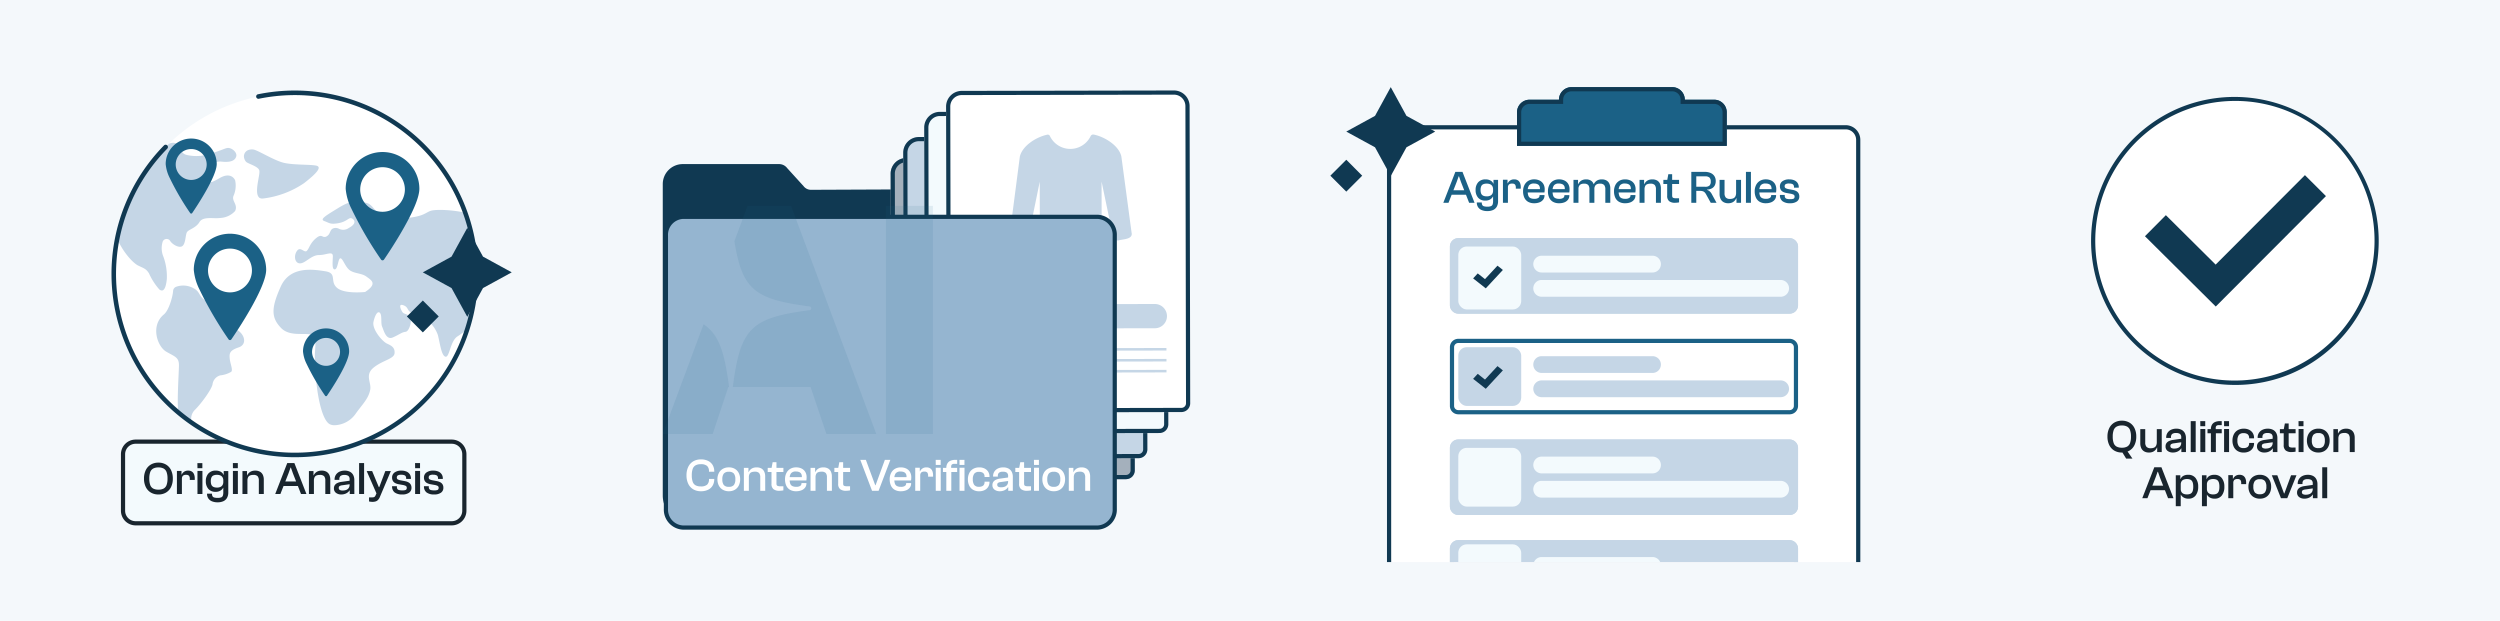 <?xml version="1.0" encoding="UTF-8"?>
<svg xmlns="http://www.w3.org/2000/svg" xmlns:xlink="http://www.w3.org/1999/xlink" width="596" height="148" viewBox="0 0 596 148">
  <defs>
    <clipPath id="clip-path">
      <rect id="Rectangle_1" data-name="Rectangle 1" width="568" height="120" rx="5" transform="translate(123 1005)" fill="#fff" stroke="#103952" stroke-width="1"></rect>
    </clipPath>
  </defs>
  <g id="FTA_Qualification" data-name="FTA Qualification" transform="translate(15529 -5108.98)">
    <rect id="BGR" width="596" height="148" transform="translate(-15529 5108.98)" fill="#f4f8fb"></rect>
    <g id="IMG" transform="translate(-15638 4117.98)" clip-path="url(#clip-path)">
      <g id="step3" transform="translate(-115.75 -8129.98)">
        <rect id="Rectangle_3576" data-name="Rectangle 3576" width="574" height="200" rx="5" transform="translate(236 9134.752)" fill="#f4f8fb"></rect>
        <g id="Group_111405" data-name="Group 111405" transform="translate(240.75 -868.248)">
          <path id="Path_97728" data-name="Path 97728" d="M-24.629,1.551h-1.5L-27.576-.807h1.328ZM-27.146.11a3.446,3.446,0,0,1-1.819-.467,3.121,3.121,0,0,1-1.195-1.32,4.477,4.477,0,0,1-.422-2.008,4.477,4.477,0,0,1,.422-2.007,3.121,3.121,0,0,1,1.195-1.32,3.446,3.446,0,0,1,1.819-.468,3.45,3.45,0,0,1,1.824.468,3.1,3.1,0,0,1,1.19,1.32,4.507,4.507,0,0,1,.419,2.007,4.507,4.507,0,0,1-.419,2.008,3.1,3.1,0,0,1-1.19,1.32A3.45,3.45,0,0,1-27.146.11Zm0-1.15A2.579,2.579,0,0,0-25.9-1.3a1.557,1.557,0,0,0,.7-.845,4.375,4.375,0,0,0,.224-1.538A4.367,4.367,0,0,0-25.2-5.228a1.573,1.573,0,0,0-.7-.844,2.552,2.552,0,0,0-1.247-.266,2.569,2.569,0,0,0-1.242.266,1.564,1.564,0,0,0-.708.844,4.365,4.365,0,0,0-.224,1.543A4.373,4.373,0,0,0-29.1-2.147a1.548,1.548,0,0,0,.708.845A2.6,2.6,0,0,0-27.146-1.04ZM-20.694.11a2.143,2.143,0,0,1-1.169-.294,1.742,1.742,0,0,1-.68-.79,2.773,2.773,0,0,1-.216-1.119V-5.467h1.184V-2.3a1.509,1.509,0,0,0,.309,1.062,1.354,1.354,0,0,0,1.016.325,1.868,1.868,0,0,0,.775-.146,1,1,0,0,0,.488-.47,1.878,1.878,0,0,0,.166-.854h.308v1.3h-.266a2.089,2.089,0,0,1-.372.582,1.8,1.8,0,0,1-.625.447A2.241,2.241,0,0,1-20.694.11ZM-17.64,0h-1.09V-1.645l-.09-.055V-5.467h1.18Zm5.771,0h-1.093V-1.082l-.033-.3v-2.1a1,1,0,0,0-.294-.833,1.561,1.561,0,0,0-.941-.225,1.457,1.457,0,0,0-.928.233.95.95,0,0,0-.279.77v.163H-16.58v-.1a2,2,0,0,1,.3-1.089,2.04,2.04,0,0,1,.843-.744,2.844,2.844,0,0,1,1.274-.268,2.575,2.575,0,0,1,1.275.286,1.845,1.845,0,0,1,.763.789,2.586,2.586,0,0,1,.254,1.18Zm-3.125.11a2,2,0,0,1-1.239-.377,1.283,1.283,0,0,1-.5-1.091,1.315,1.315,0,0,1,.213-.763,1.535,1.535,0,0,1,.621-.506A3.29,3.29,0,0,1-14.91-2.9l2.024-.287v.836l-1.848.267a1.554,1.554,0,0,0-.659.2.5.5,0,0,0-.186.439.514.514,0,0,0,.224.468,1.439,1.439,0,0,0,.744.144,2.363,2.363,0,0,0,.762-.125,1.291,1.291,0,0,0,.612-.431A1.351,1.351,0,0,0-13-2.247l.154,1.4-.176-.013a1.828,1.828,0,0,1-.42.472,2.177,2.177,0,0,1-.656.357A2.694,2.694,0,0,1-14.995.11ZM-9.547,0h-1.187V-7.37h1.187Zm2.276-6.16h-1.17l-.017-1.21h1.187ZM-7.257,0H-8.441V-5.5h1.184Zm2.52,0H-5.925V-5.423A2.146,2.146,0,0,1-5.683-6.49a1.568,1.568,0,0,1,.72-.655A2.765,2.765,0,0,1-3.78-7.37h.44v.946H-4a.909.909,0,0,0-.583.154.62.62,0,0,0-.187.506v.484l.033.286Zm1.4-4.477H-6.728v-.99H-3.34ZM-1.6-6.16H-2.779L-2.79-7.37H-1.6ZM-1.591,0H-2.779V-5.5h1.188ZM1.895.117A2.759,2.759,0,0,1,.443-.244a2.35,2.35,0,0,1-.91-1A3.34,3.34,0,0,1-.78-2.73,3.281,3.281,0,0,1-.458-4.221a2.359,2.359,0,0,1,.931-1,2.85,2.85,0,0,1,1.466-.357A2.778,2.778,0,0,1,3.212-5.3a2.082,2.082,0,0,1,.851.771,2.149,2.149,0,0,1,.3,1.152v.1H3.191v-.066a1.108,1.108,0,0,0-.322-.883,1.528,1.528,0,0,0-1.014-.278,1.324,1.324,0,0,0-1.124.442A2.191,2.191,0,0,0,.4-2.734,2.206,2.206,0,0,0,.731-1.4a1.319,1.319,0,0,0,1.124.445,1.522,1.522,0,0,0,1.014-.28,1.109,1.109,0,0,0,.322-.882V-2.18H4.368v.1a2.13,2.13,0,0,1-.31,1.146,2.091,2.091,0,0,1-.865.777A2.873,2.873,0,0,1,1.895.117ZM9.932,0H8.838V-1.082l-.033-.3v-2.1a1,1,0,0,0-.294-.833,1.561,1.561,0,0,0-.941-.225,1.457,1.457,0,0,0-.928.233.95.95,0,0,0-.279.77v.163H5.221v-.1a2,2,0,0,1,.3-1.089,2.04,2.04,0,0,1,.843-.744,2.844,2.844,0,0,1,1.274-.268,2.575,2.575,0,0,1,1.275.286,1.845,1.845,0,0,1,.763.789,2.586,2.586,0,0,1,.254,1.18ZM6.806.11A2,2,0,0,1,5.567-.267a1.283,1.283,0,0,1-.5-1.091,1.315,1.315,0,0,1,.213-.763A1.535,1.535,0,0,1,5.9-2.626,3.29,3.29,0,0,1,6.891-2.9l2.024-.287v.836l-1.848.267a1.554,1.554,0,0,0-.659.2.5.5,0,0,0-.186.439.514.514,0,0,0,.224.468,1.439,1.439,0,0,0,.744.144,2.363,2.363,0,0,0,.762-.125,1.291,1.291,0,0,0,.612-.431,1.351,1.351,0,0,0,.241-.857l.154,1.4L8.783-.856a1.828,1.828,0,0,1-.42.472,2.177,2.177,0,0,1-.656.357A2.694,2.694,0,0,1,6.806.11ZM13.3,0A2.163,2.163,0,0,1,11.91-.383a1.575,1.575,0,0,1-.475-1.3V-5.346l.274-1.474h.91v5.08q0,.431.217.549a1.756,1.756,0,0,0,.769.118h.663V-.1a4.3,4.3,0,0,1-.43.067A4.813,4.813,0,0,1,13.3,0Zm.974-4.475H10.526v-.992h3.743ZM16.151-6.16h-1.17l-.017-1.21h1.187ZM16.164,0H14.981V-5.5h1.184ZM19.7.11a2.826,2.826,0,0,1-1.45-.359,2.424,2.424,0,0,1-.947-1,3.2,3.2,0,0,1-.332-1.491,3.162,3.162,0,0,1,.332-1.483,2.431,2.431,0,0,1,.947-1,2.826,2.826,0,0,1,1.45-.359,2.748,2.748,0,0,1,1.437.359,2.412,2.412,0,0,1,.925,1,3.22,3.22,0,0,1,.325,1.483,3.258,3.258,0,0,1-.325,1.491,2.4,2.4,0,0,1-.925,1A2.748,2.748,0,0,1,19.7.11Zm0-1.057a1.45,1.45,0,0,0,1.2-.434,2.19,2.19,0,0,0,.342-1.359,2.176,2.176,0,0,0-.342-1.354,1.453,1.453,0,0,0-1.2-.432,1.472,1.472,0,0,0-1.211.432,2.158,2.158,0,0,0-.346,1.354,2.172,2.172,0,0,0,.346,1.359A1.469,1.469,0,0,0,19.7-.947ZM28.368,0H27.184V-3.176a1.6,1.6,0,0,0-.277-1.052,1.328,1.328,0,0,0-1.035-.322,2.036,2.036,0,0,0-.791.133.9.9,0,0,0-.465.438,1.848,1.848,0,0,0-.153.819l-.212.007-.1-1.291h.26a1.927,1.927,0,0,1,.37-.55,1.827,1.827,0,0,1,.622-.42,2.285,2.285,0,0,1,.9-.163,2.222,2.222,0,0,1,1.168.274,1.677,1.677,0,0,1,.671.76,2.668,2.668,0,0,1,.219,1.109ZM24.463,0H23.276V-5.467h1.09v1.638l.1.055ZM-21.05,11h-1.236l2.867-7.37h1.706l2.87,7.37h-1.29l-1.933-4.929L-18.545,4.7h-.084l-.486,1.371Zm4.818-1.915H-20.87V8.016h4.638Zm4.977,2.025a2.181,2.181,0,0,1-1.194-.293,1.686,1.686,0,0,1-.637-.667h-.292l.054-1.394h.209a1.478,1.478,0,0,0,.172.751,1.062,1.062,0,0,0,.509.443,2.027,2.027,0,0,0,.817.148,2.08,2.08,0,0,0,.67-.1,1.036,1.036,0,0,0,.465-.31,1.35,1.35,0,0,0,.267-.568,3.715,3.715,0,0,0,.085-.856,3.662,3.662,0,0,0-.085-.856,1.4,1.4,0,0,0-.265-.566,1.01,1.01,0,0,0-.46-.315,2.083,2.083,0,0,0-.676-.1,2.026,2.026,0,0,0-.817.148,1.066,1.066,0,0,0-.509.441,1.475,1.475,0,0,0-.172.753h-.209l-.054-1.34h.218a1.514,1.514,0,0,1,.656-.743,2.289,2.289,0,0,1,1.167-.268A2.131,2.131,0,0,1-9.564,6.2,3.236,3.236,0,0,1-8.95,8.267a3.309,3.309,0,0,1-.6,2.069A2.027,2.027,0,0,1-11.254,11.11Zm-1.86,1.793h-1.18V5.533h1.084V6.828l.1.143Zm8.1-1.793a2.181,2.181,0,0,1-1.194-.293,1.686,1.686,0,0,1-.637-.667h-.291l.054-1.394h.209a1.478,1.478,0,0,0,.172.751A1.062,1.062,0,0,0-6.2,9.95a2.027,2.027,0,0,0,.817.148,2.08,2.08,0,0,0,.67-.1,1.036,1.036,0,0,0,.465-.31,1.35,1.35,0,0,0,.267-.568,3.715,3.715,0,0,0,.085-.856,3.662,3.662,0,0,0-.085-.856,1.4,1.4,0,0,0-.265-.566,1.01,1.01,0,0,0-.46-.315,2.083,2.083,0,0,0-.676-.1A2.026,2.026,0,0,0-6.2,6.58a1.066,1.066,0,0,0-.509.441,1.475,1.475,0,0,0-.172.753h-.209l-.054-1.34h.218a1.514,1.514,0,0,1,.656-.743A2.289,2.289,0,0,1-5.1,5.423,2.131,2.131,0,0,1-3.325,6.2a3.236,3.236,0,0,1,.614,2.071,3.309,3.309,0,0,1-.6,2.069A2.027,2.027,0,0,1-5.016,11.11ZM-6.876,12.9h-1.18V5.533h1.084V6.828l.1.143ZM-.586,11H-1.773V5.5h1.09V7.029l.1.055Zm0-3.567H-.866V6.368h.238a1.651,1.651,0,0,1,.544-.662A1.6,1.6,0,0,1,.9,5.423a1.542,1.542,0,0,1,.926.251,1.413,1.413,0,0,1,.5.669,2.674,2.674,0,0,1,.155.933v.365H1.3V7.429a1.216,1.216,0,0,0-.189-.775A.9.9,0,0,0,.4,6.432a1.047,1.047,0,0,0-.76.228A1.071,1.071,0,0,0-.586,7.433ZM5.756,11.11a2.826,2.826,0,0,1-1.45-.359,2.424,2.424,0,0,1-.947-1A3.2,3.2,0,0,1,3.027,8.26a3.162,3.162,0,0,1,.332-1.483,2.431,2.431,0,0,1,.947-1,2.826,2.826,0,0,1,1.45-.359,2.748,2.748,0,0,1,1.437.359,2.412,2.412,0,0,1,.925,1A3.22,3.22,0,0,1,8.442,8.26a3.258,3.258,0,0,1-.325,1.491,2.4,2.4,0,0,1-.925,1A2.748,2.748,0,0,1,5.756,11.11Zm0-1.057a1.45,1.45,0,0,0,1.2-.434A2.19,2.19,0,0,0,7.3,8.26a2.176,2.176,0,0,0-.342-1.354,1.453,1.453,0,0,0-1.2-.432,1.472,1.472,0,0,0-1.211.432A2.158,2.158,0,0,0,4.2,8.26a2.172,2.172,0,0,0,.346,1.359A1.469,1.469,0,0,0,5.756,10.053ZM12.283,11h-1.5L8.6,5.533H9.911l1.6,4.334h.08l1.6-4.334h1.29Zm7.2,0H18.391V9.918l-.033-.3v-2.1a1,1,0,0,0-.294-.833,1.561,1.561,0,0,0-.941-.225,1.457,1.457,0,0,0-.928.233.95.95,0,0,0-.279.77v.163H14.774v-.1a2,2,0,0,1,.3-1.089,2.04,2.04,0,0,1,.843-.744,2.844,2.844,0,0,1,1.274-.268,2.575,2.575,0,0,1,1.275.286,1.845,1.845,0,0,1,.763.789,2.586,2.586,0,0,1,.254,1.18Zm-3.125.11a2,2,0,0,1-1.239-.377,1.283,1.283,0,0,1-.5-1.091,1.315,1.315,0,0,1,.213-.763,1.535,1.535,0,0,1,.621-.506,3.29,3.29,0,0,1,.988-.272l2.024-.287V8.65l-1.848.267a1.554,1.554,0,0,0-.659.2.5.5,0,0,0-.186.439.514.514,0,0,0,.224.468,1.439,1.439,0,0,0,.744.144,2.363,2.363,0,0,0,.762-.125,1.291,1.291,0,0,0,.612-.431,1.351,1.351,0,0,0,.241-.857l.154,1.4-.176-.013a1.828,1.828,0,0,1-.42.472,2.177,2.177,0,0,1-.656.357A2.694,2.694,0,0,1,16.359,11.11ZM21.808,11H20.621V3.63h1.187Z" transform="translate(517 10097)" fill="#19252e"></path>
        </g>
        <g id="Group_111516" data-name="Group 111516" transform="translate(17.33)">
          <path id="Path_96760" data-name="Path 96760" d="M104.36,1065.269H6.7a6.7,6.7,0,0,1-6.7-6.7V984.354a4.772,4.772,0,0,1,4.772-4.772H27.736a2.409,2.409,0,0,1,1.919.953l3.915,4.306a2.21,2.21,0,0,0,1.768.874l64.239-.287a4.772,4.772,0,0,1,4.782,4.772Z" transform="translate(365.421 8180.516)" fill="#103952"></path>
          <path id="Path_96974" data-name="Path 96974" d="M5.737,80.277a2.1,2.1,0,0,1-2.094-2.09L3.5,7.342A3.737,3.737,0,0,1,7.225,3.6l50.592-.1a3.74,3.74,0,0,1,3.74,3.725L61.7,78.07a2.094,2.094,0,0,1-2.09,2.1l-53.868.108Z" transform="translate(416.25 9155.045)" fill="#a4b0bc"></path>
          <path id="Path_96974_-_Outline" data-name="Path 96974 - Outline" d="M5.739,79.277l53.868-.108a1.094,1.094,0,0,0,1.092-1.1L60.557,7.227A2.74,2.74,0,0,0,57.819,4.5L7.227,4.6A2.735,2.735,0,0,0,4.5,7.34l.143,70.845a1.1,1.1,0,0,0,1.094,1.092h0m0,1h0a2.1,2.1,0,0,1-2.094-2.09L3.5,7.342A3.737,3.737,0,0,1,7.225,3.6l50.592-.1a3.74,3.74,0,0,1,3.74,3.725L61.7,78.07a2.094,2.094,0,0,1-2.09,2.1Z" transform="translate(416.25 9155.045)" fill="#103952"></path>
          <path id="Path_96836" data-name="Path 96836" d="M5.737,80.277a2.1,2.1,0,0,1-2.094-2.09L3.5,7.342A3.737,3.737,0,0,1,7.225,3.6l50.592-.1a3.74,3.74,0,0,1,3.74,3.725L61.7,78.07a2.094,2.094,0,0,1-2.09,2.1l-53.868.108Z" transform="translate(419.25 9150.045)" fill="#c5d6e6"></path>
          <path id="Path_96836_-_Outline" data-name="Path 96836 - Outline" d="M5.739,79.277l53.868-.108a1.094,1.094,0,0,0,1.092-1.1L60.557,7.227A2.74,2.74,0,0,0,57.819,4.5L7.227,4.6A2.735,2.735,0,0,0,4.5,7.34l.143,70.845a1.1,1.1,0,0,0,1.094,1.092h0m0,1h0a2.1,2.1,0,0,1-2.094-2.09L3.5,7.342A3.737,3.737,0,0,1,7.225,3.6l50.592-.1a3.74,3.74,0,0,1,3.74,3.725L61.7,78.07a2.094,2.094,0,0,1-2.09,2.1Z" transform="translate(419.25 9150.045)" fill="#103952"></path>
          <path id="Path_96836-2" data-name="Path 96836" d="M5.737,80.277a2.1,2.1,0,0,1-2.094-2.09L3.5,7.342A3.737,3.737,0,0,1,7.225,3.6l50.592-.1a3.74,3.74,0,0,1,3.74,3.725L61.7,78.07a2.094,2.094,0,0,1-2.09,2.1l-53.868.108Z" transform="translate(424.25 9144.045)" fill="#f3fafd"></path>
          <path id="Path_96836_-_Outline-2" data-name="Path 96836 - Outline" d="M5.739,79.277l53.868-.108a1.094,1.094,0,0,0,1.092-1.1L60.557,7.227A2.74,2.74,0,0,0,57.819,4.5L7.227,4.6A2.735,2.735,0,0,0,4.5,7.34l.143,70.845a1.1,1.1,0,0,0,1.094,1.092h0m0,1h0a2.1,2.1,0,0,1-2.094-2.09L3.5,7.342A3.737,3.737,0,0,1,7.225,3.6l50.592-.1a3.74,3.74,0,0,1,3.74,3.725L61.7,78.07a2.094,2.094,0,0,1-2.09,2.1Z" transform="translate(424.25 9144.045)" fill="#103952"></path>
          <g id="Group_111507" data-name="Group 111507" transform="translate(432.688 9142.268)">
            <path id="Path_96836-3" data-name="Path 96836" d="M5.737,80.277a2.1,2.1,0,0,1-2.094-2.09L3.5,7.342A3.737,3.737,0,0,1,7.225,3.6l50.592-.1a3.74,3.74,0,0,1,3.74,3.725L61.7,78.07a2.094,2.094,0,0,1-2.09,2.1l-53.868.108Z" transform="translate(-3.222 -3.222)" fill="#fff"></path>
            <path id="Path_96836_-_Outline-3" data-name="Path 96836 - Outline" d="M5.739,79.277l53.868-.108a1.094,1.094,0,0,0,1.092-1.1L60.557,7.227A2.74,2.74,0,0,0,57.819,4.5L7.227,4.6A2.735,2.735,0,0,0,4.5,7.34l.143,70.845a1.1,1.1,0,0,0,1.094,1.092h0m0,1h0a2.1,2.1,0,0,1-2.094-2.09L3.5,7.342A3.737,3.737,0,0,1,7.225,3.6l50.592-.1a3.74,3.74,0,0,1,3.74,3.725L61.7,78.07a2.094,2.094,0,0,1-2.09,2.1Z" transform="translate(-3.222 -3.222)" fill="#103952"></path>
            <rect id="Rectangle_17518" data-name="Rectangle 17518" width="47.65" height="0.608" transform="translate(5.163 61.768) rotate(-0.115)" fill="#c5d6e6"></rect>
            <rect id="Rectangle_17519" data-name="Rectangle 17519" width="13.011" height="1.672" transform="matrix(1, -0.002, 0.002, 1, 5.15, 55.354)" fill="#c5d6e6"></rect>
            <rect id="Rectangle_17520" data-name="Rectangle 17520" width="25.711" height="1.672" transform="translate(5.142 51.278) rotate(-0.129)" fill="#c5d6e6"></rect>
            <rect id="Rectangle_17521" data-name="Rectangle 17521" width="47.65" height="0.608" transform="translate(5.169 64.375) rotate(-0.115)" fill="#c5d6e6"></rect>
            <path id="Path_96838" data-name="Path 96838" d="M450.962,651.036l-12.67.019a2.891,2.891,0,0,1-.012-5.781l12.67-.019a2.891,2.891,0,0,1,.012,5.781" transform="translate(-400.856 -594.068)" fill="#c5d6e6"></path>
            <rect id="Rectangle_17522" data-name="Rectangle 17522" width="47.65" height="0.608" transform="translate(5.174 66.982) rotate(-0.115)" fill="#c5d6e6"></rect>
            <rect id="Rectangle_17523" data-name="Rectangle 17523" width="27.537" height="0.608" transform="translate(5.179 69.589) rotate(-0.115)" fill="#c5d6e6"></rect>
            <path id="Path_96839" data-name="Path 96839" d="M223.853,159.266l-2.444-18.21c-.6-2.56-3.864-4.592-6.416-5.166l-.159-.035h-.006a.677.677,0,0,0-.741.376,5.384,5.384,0,0,1-9.723-.051.544.544,0,0,0-.6-.3h0l-.142.031c-2.558.582-5.82,2.63-6.413,5.2l-2.37,18.216c-.343,1.6,2.131,1.5,3.072,1.8a1.145,1.145,0,0,0,1.351-.892l2.692-13.146.032,15.989a1.145,1.145,0,0,0,1.147,1.143l6.225-.012,6.225-.013a1.145,1.145,0,0,0,1.143-1.147l-.032-15.989,2.745,13.135a1.145,1.145,0,0,0,1.355.887c.94-.3,3.414-.217,3.065-1.81" transform="translate(-179.348 -125.064)" fill="#c5d6e6"></path>
            <path id="Path_96840" data-name="Path 96840" d="M371,200.418a.629.629,0,1,1-.63-.627.629.629,0,0,1,.63.627" transform="translate(-340.409 -183.942)" fill="#c5d6e6"></path>
            <path id="Path_96841" data-name="Path 96841" d="M371.107,254.855a.629.629,0,1,1-.63-.628.629.629,0,0,1,.63.628" transform="translate(-340.509 -234.06)" fill="#c5d6e6"></path>
            <path id="Path_96842" data-name="Path 96842" d="M371.217,309.293a.629.629,0,1,1-.63-.628.629.629,0,0,1,.63.628" transform="translate(-340.611 -284.18)" fill="#c5d6e6"></path>
          </g>
          <path id="Path_96761" data-name="Path 96761" d="M122.986,1116.07H24.131a4.285,4.285,0,0,1-4.072-4.47v-65.141a4.285,4.285,0,0,1,4.072-4.47h98.855a4.285,4.285,0,0,1,4.073,4.47V1111.6a4.285,4.285,0,0,1-4.073,4.47" transform="translate(346.117 8130.682)" fill="#95b5d0"></path>
          <path id="Path_96761_-_Outline" data-name="Path 96761 - Outline" d="M122.986,1116.57H24.131a4.789,4.789,0,0,1-4.572-4.97v-65.141a4.789,4.789,0,0,1,4.572-4.97h98.855a4.789,4.789,0,0,1,4.573,4.97V1111.6A4.789,4.789,0,0,1,122.986,1116.57Zm-98.855-74.082a3.791,3.791,0,0,0-3.572,3.97V1111.6a3.791,3.791,0,0,0,3.572,3.97h98.855a3.791,3.791,0,0,0,3.573-3.97v-65.141a3.791,3.791,0,0,0-3.573-3.97Z" transform="translate(346.117 8130.682)" fill="#103952"></path>
          <path id="Path_97730" data-name="Path 97730" d="M-44.747.11a3.5,3.5,0,0,1-1.845-.467,3.058,3.058,0,0,1-1.185-1.32,4.568,4.568,0,0,1-.412-2.008,4.568,4.568,0,0,1,.412-2.007,3.058,3.058,0,0,1,1.185-1.32,3.5,3.5,0,0,1,1.845-.468,3.8,3.8,0,0,1,1.7.35,2.559,2.559,0,0,1,1.091.991,2.916,2.916,0,0,1,.383,1.525v.068H-42.83v-.068a1.687,1.687,0,0,0-.455-1.312,2.22,2.22,0,0,0-1.5-.41,2.51,2.51,0,0,0-1.232.266,1.547,1.547,0,0,0-.692.845,4.49,4.49,0,0,0-.217,1.541,4.5,4.5,0,0,0,.217,1.536,1.531,1.531,0,0,0,.692.847,2.537,2.537,0,0,0,1.232.262,2.22,2.22,0,0,0,1.5-.41,1.687,1.687,0,0,0,.455-1.312V-2.83h1.256v.068a2.934,2.934,0,0,1-.383,1.529,2.552,2.552,0,0,1-1.091.994A3.8,3.8,0,0,1-44.747.11Zm6.66,0a2.826,2.826,0,0,1-1.45-.359,2.424,2.424,0,0,1-.947-1,3.2,3.2,0,0,1-.332-1.491,3.162,3.162,0,0,1,.332-1.483,2.431,2.431,0,0,1,.947-1,2.826,2.826,0,0,1,1.45-.359,2.748,2.748,0,0,1,1.437.359,2.412,2.412,0,0,1,.925,1A3.22,3.22,0,0,1-35.4-2.74a3.258,3.258,0,0,1-.325,1.491,2.4,2.4,0,0,1-.925,1A2.748,2.748,0,0,1-38.087.11Zm0-1.057a1.45,1.45,0,0,0,1.2-.434,2.19,2.19,0,0,0,.342-1.359,2.176,2.176,0,0,0-.342-1.354,1.453,1.453,0,0,0-1.2-.432,1.472,1.472,0,0,0-1.211.432,2.158,2.158,0,0,0-.346,1.354A2.172,2.172,0,0,0-39.3-1.381,1.469,1.469,0,0,0-38.087-.947ZM-29.422,0h-1.184V-3.176a1.6,1.6,0,0,0-.277-1.052,1.328,1.328,0,0,0-1.035-.322,2.037,2.037,0,0,0-.791.133.9.9,0,0,0-.465.438,1.848,1.848,0,0,0-.153.819l-.212.007-.1-1.291h.26a1.927,1.927,0,0,1,.37-.55,1.827,1.827,0,0,1,.622-.42,2.285,2.285,0,0,1,.9-.163,2.222,2.222,0,0,1,1.168.274,1.677,1.677,0,0,1,.671.76,2.668,2.668,0,0,1,.219,1.109Zm-3.9,0h-1.187V-5.467h1.09v1.638l.1.055Zm7.262,0A2.163,2.163,0,0,1-27.45-.383a1.575,1.575,0,0,1-.475-1.3V-5.346l.274-1.474h.91v5.08q0,.431.217.549a1.756,1.756,0,0,0,.769.118h.663V-.1a4.3,4.3,0,0,1-.43.067A4.813,4.813,0,0,1-26.064,0Zm.974-4.475h-3.743v-.992h3.743ZM-22.05.11a2.816,2.816,0,0,1-1.488-.36,2.2,2.2,0,0,1-.878-1A3.6,3.6,0,0,1-24.7-2.737a3.246,3.246,0,0,1,.324-1.488,2.406,2.406,0,0,1,.917-1,2.676,2.676,0,0,1,1.407-.357,2.888,2.888,0,0,1,1.3.281,2.093,2.093,0,0,1,.882.808,2.444,2.444,0,0,1,.317,1.281q0,.218-.019.421t-.041.333H-24.14v-.8h3.559l-.123.111a1.55,1.55,0,0,0-.1-.824.96.96,0,0,0-.475-.469,1.9,1.9,0,0,0-.812-.153,1.389,1.389,0,0,0-1.185.434,1.976,1.976,0,0,0-.321,1.2v.322a2.755,2.755,0,0,0,.137.931,1.026,1.026,0,0,0,.476.568,1.947,1.947,0,0,0,.941.189,1.636,1.636,0,0,0,.975-.222.7.7,0,0,0,.289-.588v-.081H-19.6v.1a1.591,1.591,0,0,1-.307.975,2,2,0,0,1-.855.643A3.319,3.319,0,0,1-22.05.11ZM-13.525,0h-1.184V-3.176a1.6,1.6,0,0,0-.277-1.052,1.328,1.328,0,0,0-1.035-.322,2.036,2.036,0,0,0-.791.133.9.9,0,0,0-.465.438,1.848,1.848,0,0,0-.153.819l-.212.007-.1-1.291h.26a1.927,1.927,0,0,1,.37-.55,1.827,1.827,0,0,1,.622-.42,2.285,2.285,0,0,1,.9-.163,2.222,2.222,0,0,1,1.168.274,1.677,1.677,0,0,1,.671.76,2.668,2.668,0,0,1,.219,1.109ZM-17.43,0h-1.187V-5.467h1.09v1.638l.1.055Zm7.262,0a2.163,2.163,0,0,1-1.386-.383,1.575,1.575,0,0,1-.475-1.3V-5.346l.274-1.474h.91v5.08q0,.431.217.549a1.756,1.756,0,0,0,.769.118h.663V-.1a4.3,4.3,0,0,1-.43.067A4.813,4.813,0,0,1-10.168,0Zm.974-4.475h-3.743v-.992h3.743ZM-2.389,0H-3.956l-2.8-7.37h1.329l2.229,6.042h.087L-.9-7.37H.41Zm5.3.11A2.816,2.816,0,0,1,1.419-.25a2.2,2.2,0,0,1-.878-1A3.6,3.6,0,0,1,.253-2.737,3.246,3.246,0,0,1,.577-4.225a2.406,2.406,0,0,1,.917-1A2.676,2.676,0,0,1,2.9-5.577,2.888,2.888,0,0,1,4.2-5.3a2.093,2.093,0,0,1,.882.808A2.444,2.444,0,0,1,5.4-3.207q0,.218-.019.421t-.041.333H.818v-.8H4.376l-.123.111a1.55,1.55,0,0,0-.1-.824.96.96,0,0,0-.475-.469,1.9,1.9,0,0,0-.812-.153,1.389,1.389,0,0,0-1.185.434,1.976,1.976,0,0,0-.321,1.2v.322A2.755,2.755,0,0,0,1.5-1.7a1.026,1.026,0,0,0,.476.568,1.947,1.947,0,0,0,.941.189,1.636,1.636,0,0,0,.975-.222.7.7,0,0,0,.289-.588v-.081H5.359v.1a1.591,1.591,0,0,1-.307.975A2,2,0,0,1,4.2-.119,3.319,3.319,0,0,1,2.908.11ZM7.528,0H6.341V-5.5h1.09v1.529l.1.055Zm0-3.567H7.249V-4.632h.238a1.651,1.651,0,0,1,.544-.662,1.6,1.6,0,0,1,.983-.283,1.542,1.542,0,0,1,.926.251,1.413,1.413,0,0,1,.5.669,2.674,2.674,0,0,1,.155.933v.365H9.41v-.212a1.216,1.216,0,0,0-.189-.775.9.9,0,0,0-.706-.223,1.047,1.047,0,0,0-.76.228A1.071,1.071,0,0,0,7.528-3.567ZM12.405-6.16h-1.17l-.017-1.21h1.187ZM12.419,0H11.235V-5.5h1.184Zm2.52,0H13.751V-5.423a2.146,2.146,0,0,1,.242-1.067,1.568,1.568,0,0,1,.72-.655A2.765,2.765,0,0,1,15.9-7.37h.44v.946h-.66a.909.909,0,0,0-.583.154.62.62,0,0,0-.187.506v.484l.033.286Zm1.4-4.477H12.948v-.99h3.388ZM18.074-6.16H16.9l-.011-1.21h1.188ZM18.085,0H16.9V-5.5h1.188Zm3.486.117a2.759,2.759,0,0,1-1.452-.36,2.35,2.35,0,0,1-.91-1A3.34,3.34,0,0,1,18.9-2.73a3.281,3.281,0,0,1,.322-1.491,2.359,2.359,0,0,1,.931-1,2.85,2.85,0,0,1,1.466-.357,2.778,2.778,0,0,1,1.273.277,2.082,2.082,0,0,1,.851.771,2.149,2.149,0,0,1,.3,1.152v.1H22.867v-.066a1.108,1.108,0,0,0-.322-.883,1.528,1.528,0,0,0-1.014-.278,1.324,1.324,0,0,0-1.124.442,2.191,2.191,0,0,0-.336,1.333A2.206,2.206,0,0,0,20.407-1.4a1.319,1.319,0,0,0,1.124.445,1.522,1.522,0,0,0,1.014-.28,1.109,1.109,0,0,0,.322-.882V-2.18h1.177v.1a2.13,2.13,0,0,1-.31,1.146,2.091,2.091,0,0,1-.865.777A2.873,2.873,0,0,1,21.571.117ZM29.607,0H28.514V-1.082l-.033-.3v-2.1a1,1,0,0,0-.294-.833,1.561,1.561,0,0,0-.941-.225,1.457,1.457,0,0,0-.928.233.95.95,0,0,0-.279.77v.163H24.9v-.1a2,2,0,0,1,.3-1.089,2.04,2.04,0,0,1,.843-.744,2.844,2.844,0,0,1,1.274-.268,2.575,2.575,0,0,1,1.275.286,1.845,1.845,0,0,1,.763.789,2.586,2.586,0,0,1,.254,1.18ZM26.482.11a2,2,0,0,1-1.239-.377,1.283,1.283,0,0,1-.5-1.091,1.315,1.315,0,0,1,.213-.763,1.535,1.535,0,0,1,.621-.506,3.29,3.29,0,0,1,.988-.272l2.024-.287v.836l-1.848.267a1.554,1.554,0,0,0-.659.2.5.5,0,0,0-.186.439.514.514,0,0,0,.224.468,1.439,1.439,0,0,0,.744.144,2.363,2.363,0,0,0,.762-.125,1.291,1.291,0,0,0,.612-.431,1.351,1.351,0,0,0,.241-.857l.154,1.4-.176-.013a1.828,1.828,0,0,1-.42.472,2.177,2.177,0,0,1-.656.357A2.694,2.694,0,0,1,26.482.11ZM32.971,0a2.163,2.163,0,0,1-1.386-.383,1.575,1.575,0,0,1-.475-1.3V-5.346l.274-1.474h.91v5.08q0,.431.217.549a1.756,1.756,0,0,0,.769.118h.663V-.1a4.3,4.3,0,0,1-.43.067A4.813,4.813,0,0,1,32.971,0Zm.973-4.475H30.2v-.992h3.743ZM35.827-6.16h-1.17L34.64-7.37h1.187ZM35.84,0H34.657V-5.5H35.84Zm3.539.11a2.826,2.826,0,0,1-1.45-.359,2.424,2.424,0,0,1-.947-1A3.2,3.2,0,0,1,36.65-2.74a3.162,3.162,0,0,1,.332-1.483,2.431,2.431,0,0,1,.947-1,2.826,2.826,0,0,1,1.45-.359,2.748,2.748,0,0,1,1.437.359,2.412,2.412,0,0,1,.925,1,3.22,3.22,0,0,1,.325,1.483,3.258,3.258,0,0,1-.325,1.491,2.4,2.4,0,0,1-.925,1A2.748,2.748,0,0,1,39.379.11Zm0-1.057a1.45,1.45,0,0,0,1.2-.434,2.19,2.19,0,0,0,.342-1.359,2.176,2.176,0,0,0-.342-1.354,1.453,1.453,0,0,0-1.2-.432,1.472,1.472,0,0,0-1.211.432,2.158,2.158,0,0,0-.346,1.354,2.172,2.172,0,0,0,.346,1.359A1.469,1.469,0,0,0,39.379-.947ZM48.044,0H46.86V-3.176a1.6,1.6,0,0,0-.277-1.052,1.328,1.328,0,0,0-1.035-.322,2.037,2.037,0,0,0-.791.133.9.9,0,0,0-.465.438,1.848,1.848,0,0,0-.153.819l-.212.007-.1-1.291h.26a1.927,1.927,0,0,1,.37-.55,1.827,1.827,0,0,1,.622-.42,2.285,2.285,0,0,1,.9-.163,2.222,2.222,0,0,1,1.168.274,1.677,1.677,0,0,1,.671.76,2.668,2.668,0,0,1,.219,1.109Zm-3.9,0H42.952V-5.467h1.09v1.638l.1.055Z" transform="translate(419.27 9237.982)" fill="#fff"></path>
        </g>
        <g id="Group_111408" data-name="Group 111408" transform="translate(-222.25 -858.248)">
          <rect id="Rectangle_3583" data-name="Rectangle 3583" width="81.371" height="19.46" rx="3" transform="translate(476.33 10084.52)" fill="#f3fafd"></rect>
          <path id="Rectangle_3583_-_Outline" data-name="Rectangle 3583 - Outline" d="M3-.5H78.371a3.5,3.5,0,0,1,3.5,3.5V16.46a3.5,3.5,0,0,1-3.5,3.5H3a3.5,3.5,0,0,1-3.5-3.5V3A3.5,3.5,0,0,1,3-.5ZM78.371,18.96a2.5,2.5,0,0,0,2.5-2.5V3a2.5,2.5,0,0,0-2.5-2.5H3A2.5,2.5,0,0,0,.5,3V16.46A2.5,2.5,0,0,0,3,18.96Z" transform="translate(476.33 10084.52)" fill="#19252e"></path>
          <path id="Path_97731" data-name="Path 97731" d="M-32.235.11a3.446,3.446,0,0,1-1.819-.467,3.121,3.121,0,0,1-1.195-1.32,4.477,4.477,0,0,1-.422-2.008,4.477,4.477,0,0,1,.422-2.007,3.121,3.121,0,0,1,1.195-1.32,3.446,3.446,0,0,1,1.819-.468,3.45,3.45,0,0,1,1.824.468,3.1,3.1,0,0,1,1.19,1.32A4.507,4.507,0,0,1-28.8-3.685a4.507,4.507,0,0,1-.419,2.008,3.1,3.1,0,0,1-1.19,1.32A3.45,3.45,0,0,1-32.235.11Zm0-1.15A2.579,2.579,0,0,0-30.988-1.3a1.557,1.557,0,0,0,.7-.845,4.375,4.375,0,0,0,.224-1.538,4.367,4.367,0,0,0-.224-1.543,1.573,1.573,0,0,0-.7-.844,2.552,2.552,0,0,0-1.247-.266,2.569,2.569,0,0,0-1.242.266,1.564,1.564,0,0,0-.708.844,4.365,4.365,0,0,0-.224,1.543,4.373,4.373,0,0,0,.224,1.538,1.548,1.548,0,0,0,.708.845A2.6,2.6,0,0,0-32.235-1.04Zm5.6,1.04h-1.187V-5.5h1.09v1.529l.1.055Zm0-3.567h-.279V-4.632h.238a1.651,1.651,0,0,1,.544-.662,1.6,1.6,0,0,1,.983-.283,1.542,1.542,0,0,1,.926.251,1.413,1.413,0,0,1,.5.669,2.674,2.674,0,0,1,.155.933v.365h-1.184v-.212a1.216,1.216,0,0,0-.189-.775.9.9,0,0,0-.706-.223,1.047,1.047,0,0,0-.76.228A1.071,1.071,0,0,0-26.631-3.567Zm4.878-2.593h-1.17l-.016-1.21h1.187ZM-21.741,0h-1.184V-5.5h1.184Zm3.618,1.98a3.427,3.427,0,0,1-1.344-.24,1.918,1.918,0,0,1-.873-.7,1.964,1.964,0,0,1-.306-1.117h1.184a1.3,1.3,0,0,0,.114.592.654.654,0,0,0,.412.316,2.959,2.959,0,0,0,.845.094A2.173,2.173,0,0,0-17.269.8.7.7,0,0,0-16.875.4,2.313,2.313,0,0,0-16.767-.4V-4.029l.1-.143V-5.467h1.09V-.4A2.619,2.619,0,0,1-15.885.931a1.9,1.9,0,0,1-.873.788A3.247,3.247,0,0,1-18.123,1.98Zm-.466-2.5a2.19,2.19,0,0,1-1.734-.689,2.687,2.687,0,0,1-.608-1.844,2.652,2.652,0,0,1,.616-1.841,2.264,2.264,0,0,1,1.776-.686,2.334,2.334,0,0,1,1.147.268,1.463,1.463,0,0,1,.677.746h.218l-.06,1.336h-.209a1.4,1.4,0,0,0-.185-.753,1.125,1.125,0,0,0-.524-.443,1.984,1.984,0,0,0-.792-.146,2.07,2.07,0,0,0-.839.145.946.946,0,0,0-.481.479,2.128,2.128,0,0,0-.157.894,2.433,2.433,0,0,0,.09.714,1.07,1.07,0,0,0,.273.466,1.113,1.113,0,0,0,.469.258,2.4,2.4,0,0,0,.668.083,1.9,1.9,0,0,0,.777-.148,1.124,1.124,0,0,0,.517-.447,1.421,1.421,0,0,0,.183-.754h.243v1.4h-.282a1.66,1.66,0,0,1-.651.677A2.113,2.113,0,0,1-18.589-.517ZM-13.3-6.16h-1.17l-.017-1.21H-13.3ZM-13.29,0h-1.184V-5.5h1.184Zm6.181,0H-8.293V-3.176A1.6,1.6,0,0,0-8.57-4.228,1.328,1.328,0,0,0-9.605-4.55a2.036,2.036,0,0,0-.791.133.9.9,0,0,0-.465.438,1.848,1.848,0,0,0-.153.819l-.212.007-.1-1.291h.26a1.927,1.927,0,0,1,.37-.55,1.827,1.827,0,0,1,.622-.42,2.285,2.285,0,0,1,.9-.163A2.222,2.222,0,0,1-8-5.3a1.677,1.677,0,0,1,.671.76,2.668,2.668,0,0,1,.219,1.109Zm-3.905,0H-12.2V-5.467h1.09v1.638l.1.055Zm7.861,0H-4.39l2.867-7.37H.183L3.053,0H1.762L-.17-4.929-.649-6.3H-.733l-.486,1.371ZM1.664-1.915H-2.973V-2.984H1.664ZM8.738,0H7.555V-3.176a1.6,1.6,0,0,0-.277-1.052A1.328,1.328,0,0,0,6.243-4.55a2.036,2.036,0,0,0-.791.133.9.9,0,0,0-.465.438,1.848,1.848,0,0,0-.153.819l-.212.007-.1-1.291h.26a1.927,1.927,0,0,1,.37-.55,1.827,1.827,0,0,1,.622-.42,2.285,2.285,0,0,1,.9-.163A2.222,2.222,0,0,1,7.848-5.3a1.677,1.677,0,0,1,.671.76,2.668,2.668,0,0,1,.219,1.109Zm-3.9,0H3.647V-5.467h1.09v1.638l.1.055Zm9.639,0H13.379V-1.082l-.033-.3v-2.1a1,1,0,0,0-.294-.833,1.561,1.561,0,0,0-.941-.225,1.457,1.457,0,0,0-.928.233.95.95,0,0,0-.279.77v.163H9.763v-.1a2,2,0,0,1,.3-1.089,2.04,2.04,0,0,1,.843-.744,2.844,2.844,0,0,1,1.274-.268,2.575,2.575,0,0,1,1.275.286,1.845,1.845,0,0,1,.763.789,2.586,2.586,0,0,1,.254,1.18ZM11.348.11a2,2,0,0,1-1.239-.377,1.283,1.283,0,0,1-.5-1.091,1.315,1.315,0,0,1,.213-.763,1.535,1.535,0,0,1,.621-.506,3.29,3.29,0,0,1,.988-.272l2.024-.287v.836l-1.848.267a1.554,1.554,0,0,0-.659.2.5.5,0,0,0-.186.439.514.514,0,0,0,.224.468,1.439,1.439,0,0,0,.744.144,2.363,2.363,0,0,0,.762-.125A1.291,1.291,0,0,0,13.1-1.39a1.351,1.351,0,0,0,.241-.857l.154,1.4-.176-.013a1.828,1.828,0,0,1-.42.472,2.177,2.177,0,0,1-.656.357A2.694,2.694,0,0,1,11.348.11ZM16.8,0H15.609V-7.37H16.8Zm2,1.87a3.569,3.569,0,0,1-.457-.03,2.77,2.77,0,0,1-.366-.067V.8h.75a1.105,1.105,0,0,0,.511-.09.819.819,0,0,0,.3-.393l.34-.765-.092.386L17.42-5.467h1.3l1.1,2.65.5,1.185h.093l.443-1.185,1-2.65h1.317L20.591.641a2.445,2.445,0,0,1-.455.755,1.361,1.361,0,0,1-.581.371A2.516,2.516,0,0,1,18.8,1.87ZM25.91.11a2.922,2.922,0,0,1-1.818-.481,1.749,1.749,0,0,1-.618-1.473V-1.87h1.148v.194a.886.886,0,0,0,.113.473.647.647,0,0,0,.4.261,3.117,3.117,0,0,0,.8.08,2.455,2.455,0,0,0,.66-.067.488.488,0,0,0,.3-.2.659.659,0,0,0,.077-.335.5.5,0,0,0-.227-.468,2.833,2.833,0,0,0-.828-.243l-.85-.153a2.96,2.96,0,0,1-.847-.274,1.362,1.362,0,0,1-.549-.51,1.566,1.566,0,0,1-.2-.818,1.44,1.44,0,0,1,.584-1.194,2.633,2.633,0,0,1,1.651-.454,3.024,3.024,0,0,1,1.161.209,1.8,1.8,0,0,1,.8.627,1.759,1.759,0,0,1,.3,1.045v.1H26.829v-.132a1.093,1.093,0,0,0-.086-.449.621.621,0,0,0-.332-.3,1.857,1.857,0,0,0-.733-.111,1.526,1.526,0,0,0-.863.165.581.581,0,0,0-.211.487.491.491,0,0,0,.191.44,2.46,2.46,0,0,0,.765.248l.936.177a2.867,2.867,0,0,1,.88.295,1.385,1.385,0,0,1,.538.516A1.505,1.505,0,0,1,28.1-1.5a1.387,1.387,0,0,1-.579,1.189A2.69,2.69,0,0,1,25.91.11Zm4.225-6.27h-1.17l-.016-1.21h1.187ZM30.148,0H28.964V-5.5h1.184Zm3.363.11a2.922,2.922,0,0,1-1.818-.481,1.749,1.749,0,0,1-.618-1.473V-1.87h1.148v.194a.886.886,0,0,0,.113.473.647.647,0,0,0,.4.261,3.117,3.117,0,0,0,.8.08,2.455,2.455,0,0,0,.66-.067.488.488,0,0,0,.3-.2.659.659,0,0,0,.077-.335.5.5,0,0,0-.227-.468,2.833,2.833,0,0,0-.828-.243l-.85-.153a2.96,2.96,0,0,1-.847-.274,1.362,1.362,0,0,1-.549-.51,1.566,1.566,0,0,1-.2-.818,1.44,1.44,0,0,1,.584-1.194,2.633,2.633,0,0,1,1.651-.454,3.024,3.024,0,0,1,1.161.209,1.8,1.8,0,0,1,.8.627,1.759,1.759,0,0,1,.3,1.045v.1H34.43v-.132a1.093,1.093,0,0,0-.086-.449.621.621,0,0,0-.332-.3A1.857,1.857,0,0,0,33.28-4.6a1.526,1.526,0,0,0-.863.165.581.581,0,0,0-.211.487.491.491,0,0,0,.191.44,2.46,2.46,0,0,0,.765.248l.936.177a2.867,2.867,0,0,1,.88.295,1.385,1.385,0,0,1,.538.516A1.505,1.505,0,0,1,35.7-1.5a1.387,1.387,0,0,1-.579,1.189A2.69,2.69,0,0,1,33.511.11Z" transform="translate(517 10097)" fill="#19252e"></path>
        </g>
        <g id="Group_111504" data-name="Group 111504" transform="translate(251.324 9142.545)">
          <path id="Path_96893" data-name="Path 96893" d="M1.508,44.7A43.162,43.162,0,1,1,44.67,87.862,43.161,43.161,0,0,1,1.508,44.7" transform="translate(-0.958 -0.977)" fill="#fff"></path>
          <path id="Union_140" data-name="Union 140" d="M-4314.982,19478.246c-2.073-1.3-3.378-8.717-3.466-15.859-.034-2.4.459-3.318-.288-4.9s-5.28.4-7.749-2.121-2.337-4.879-.107-9.865,7.714-4.127,10.627-3.672,1.007,2.357,2.777,3.93,6.727,1.008,6.727,1.008c3.085-2.023,1.408-2.836.318-3.656s-2.645-.689-3.837-1.422-1.706-2.773-2.322-2.939-.621,2.508-1.359,2.625-.562-1.549-.5-3.035c.044-1.031-.709-.8-1.785-.572a7.048,7.048,0,0,1-1.53.2c-1.809-.006-3.187,1.926-4.463,1.979s-1.623-1.77-.777-2.961c.469-.666.953-.412,1.4-.162.357.2.689.406.963.127.606-.625.728-1.8,2.214-3.025.846-.7,1.193-.549,1.53-.4a.921.921,0,0,0,.963-.02c1.056-.576.631-1.715,1.833-1.975a1.7,1.7,0,0,1,1.148.186,2.255,2.255,0,0,0,2.293-.2c2.014-1.066,1.388-2.029.694-2.309s-1.076.773-3.109,1.145-2.166-.049-3.388-.484.411-1.344,3.412-3.187,4.429-1.686,6.639-1.139,2.019,4.1,7.758,3.75,6.028-1.3,7.44-1.844c1.193-.449,5.47-.273,8.345.445a43.057,43.057,0,0,1,2.518,14.549,43.215,43.215,0,0,1-2.107,13.352c-.64.342-1.378,1-2.273,1.563-1.746,1.1-1.887,5.051-2.86,4.84s-1.305-3.123-1.819-5.166a7.651,7.651,0,0,0-5.2-4.855c-2.464-.674-1.545-1.662-2.938-2.213s-.729.908-.342,1.549,1.144.328,1.779,1.193-.093,3.461-1.007,3.559-1.423.635-3.036,1.344-2.175-1.73-2.542-2.566,0-2.58-.479-3.23-1.164.209-1.579,2.033,2.126,4.732,3.212,5.227,1.946.967,1.8,2.326-2.9,1.666-5.025,3.428-.43,3.539-.777,5.273c-.445,2.225-1.96,3.525-3.568,5.838a6.371,6.371,0,0,1-4.894,2.594A2.429,2.429,0,0,1-4314.982,19478.246Zm-36.009-2.758c-.362-2.371.112-9.283.142-11.141.034-1.955-.841-2.107-3-3.33s-3.862-6.2-.592-8.893c1.2-.982,2.112-4.252,2.2-5.611a1.118,1.118,0,0,1,.713-.979,5,5,0,0,1,4.189.363c1.433.713,1.271,1.842,2.533,2.723s3.534.963,3.041,2.459,1.1,3.221,3.872,4.262,3.481,3.9,1.291,4.631-2.263,1.455-2.141,2.693.821,2.7.352,3.133a6.406,6.406,0,0,1-2.625.852,2.54,2.54,0,0,0-1.829,2.154c-.312,1.35-2.771,4.664-4.185,6.053a2.962,2.962,0,0,0-.748,3.09Q-4349.444,19476.8-4350.992,19475.488Zm-4.546-29.332a15.075,15.075,0,0,1-2.479-3.887.18.18,0,0,1-.054-.059c-.665-1-1.075-1.041-2.542-1.76-.914-.449-3.3-2.645-4.962-6.369a43.1,43.1,0,0,1,12.344-22.654c1.809-.729,2.5.494,2.889,1.521a1.821,1.821,0,0,0,1.266,1.133,10.026,10.026,0,0,0,5.192-.131c4.048-1.174,4.263-1.721,5.177-1.457s1.687,1.168,1.53,1.881-.8,1.623-3.51,1.32-4.365,2.689-3.867,3.965,1.037,1.34,3.378-.029,3.393-.186,3.715.5a5.979,5.979,0,0,1-.376,3.707c-.523,1.246,1.125,2.1.372,3.631a5.127,5.127,0,0,1-3.417,1.648,9.872,9.872,0,0,1-1.682.049c-1.349-.035-2.8-.068-3.393.934-.855,1.457-2.616,1.746-3,2.439s-.269,2.908-1.207,3.363c-.763.371-2.19-.436-2.733-1.232a1.008,1.008,0,0,0-1.809.045,5.218,5.218,0,0,0,.166,3.686,13.794,13.794,0,0,1,.8,5.289c-.131,1.244-.42,2.727-1.188,2.727A1.024,1.024,0,0,1-4355.538,19446.156Zm23.934-21.8c-1.52-1.037.225-5.611-.1-6.6s-2.625-1.516-3.153-2.035a1.873,1.873,0,0,1-.406-.738,1.607,1.607,0,0,1,1.046-2.086,2.5,2.5,0,0,1,1.2-.074c1.2.27,4.9,2.625,7.206,3.158s6.057.361,7.626.65.176,1.857-2.85,4.2a22.092,22.092,0,0,1-9.868,3.664A1.35,1.35,0,0,1-4331.6,19424.354Z" transform="translate(4366.937 -19398.725)" fill="#c5d6e6"></path>
          <path id="Union_140_-_Outline" data-name="Union 140 - Outline" d="M-4347.047,19479.063l-1.018-.7c-1.1-.764-2.195-1.6-3.249-2.488l-.144-.121-.028-.186a66.762,66.762,0,0,1,.048-8.992c.043-.947.08-1.766.087-2.232.024-1.379-.384-1.6-1.9-2.424-.251-.135-.535-.289-.842-.463a6.279,6.279,0,0,1-2.645-4.781,5.561,5.561,0,0,1,1.982-4.934c1.029-.84,1.934-3.953,2.014-5.256a1.612,1.612,0,0,1,1.027-1.412,4.749,4.749,0,0,1,1.778-.334,6.35,6.35,0,0,1,2.819.715,3.691,3.691,0,0,1,1.606,1.6,3.425,3.425,0,0,0,.991,1.158,6.653,6.653,0,0,0,1.3.613,5.337,5.337,0,0,1,1.473.748,1.438,1.438,0,0,1,.461,1.664c-.391,1.182,1.111,2.711,3.573,3.637a5.032,5.032,0,0,1,2.138,1.492,3.15,3.15,0,0,1,.765,2,2.217,2.217,0,0,1-1.629,2.078c-1.952.652-1.9,1.16-1.8,2.17a9.527,9.527,0,0,0,.265,1.293c.239.953.446,1.775-.07,2.256a7.208,7.208,0,0,1-2.9.98c-.416.049-1.128.563-1.4,1.77-.339,1.467-2.858,4.859-4.321,6.3a2.466,2.466,0,0,0-.608,2.635Zm-3.475-3.834c.692.578,1.4,1.135,2.116,1.658a3.118,3.118,0,0,1,1.023-2.385c1.464-1.439,3.776-4.635,4.048-5.811a2.993,2.993,0,0,1,2.256-2.537,6.229,6.229,0,0,0,2.332-.711,4.078,4.078,0,0,0-.207-1.289,10.519,10.519,0,0,1-.29-1.437,2.742,2.742,0,0,1,.282-1.859,3.955,3.955,0,0,1,2.2-1.359,1.21,1.21,0,0,0,.947-1.148,3.1,3.1,0,0,0-2.256-2.541c-3.078-1.158-4.754-3.121-4.169-4.885.154-.467-.086-.674-1.349-1.17a7.337,7.337,0,0,1-1.5-.721,4.329,4.329,0,0,1-1.274-1.461,2.714,2.714,0,0,0-1.2-1.227,5.373,5.373,0,0,0-2.374-.609,3.743,3.743,0,0,0-1.405.262.624.624,0,0,0-.4.543c-.088,1.441-1.008,4.852-2.378,5.971a4.586,4.586,0,0,0-1.62,4.072,5.4,5.4,0,0,0,2.141,4c.3.17.58.322.827.455,1.585.861,2.459,1.336,2.424,3.318-.008.48-.043,1.268-.088,2.262A72.567,72.567,0,0,0-4350.522,19475.229Zm36.806,3.809a2.907,2.907,0,0,1-1.53-.367c-1.112-.7-2.021-2.734-2.7-6.061a56.358,56.358,0,0,1-1-10.217c-.012-.816.035-1.453.077-2.016a4.6,4.6,0,0,0-.317-2.676c-.2-.414-1.2-.416-2.256-.42-1.726,0-3.874-.008-5.4-1.564a5.918,5.918,0,0,1-1.958-4.359c0-1.508.527-3.32,1.751-6.059a6.836,6.836,0,0,1,3.284-3.492,9.286,9.286,0,0,1,4.133-.836,24.016,24.016,0,0,1,3.73.363l.014,0c2.045.316,2.175,1.42,2.279,2.309a2.382,2.382,0,0,0,.753,1.742c.713.631,2.275.979,4.4.979.854,0,1.556-.057,1.824-.082,1.236-.83,1.432-1.311,1.437-1.527.007-.34-.5-.707-.951-1.029-.1-.07-.2-.143-.3-.215a4.82,4.82,0,0,0-1.806-.682,6.611,6.611,0,0,1-1.992-.715,5.375,5.375,0,0,1-1.656-2.047c-.109-.193-.253-.447-.376-.629-.06.186-.122.422-.168.605-.216.842-.44,1.713-1.14,1.824a.821.821,0,0,1-.758-.25c-.437-.459-.416-1.363-.343-2.8.008-.166.017-.332.024-.5a.749.749,0,0,0-.018-.238.52.52,0,0,0-.1-.008,4.832,4.832,0,0,0-.862.143l-.195.041a7.5,7.5,0,0,1-1.637.213h-.008a4.525,4.525,0,0,0-2.369,1.033,4.27,4.27,0,0,1-2.066.945l-.076,0a1.579,1.579,0,0,1-1.43-.9,2.87,2.87,0,0,1,.3-2.855,1.307,1.307,0,0,1,1.082-.637,2,2,0,0,1,.969.328l.042.023a2.461,2.461,0,0,0,.339.17,3.565,3.565,0,0,0,.454-.742,6.679,6.679,0,0,1,1.78-2.3,2.238,2.238,0,0,1,1.379-.639,1.543,1.543,0,0,1,.674.174.707.707,0,0,0,.255.082.6.6,0,0,0,.266-.088,1.383,1.383,0,0,0,.6-.777,1.826,1.826,0,0,1,1.363-1.244,1.99,1.99,0,0,1,.427-.049,2.429,2.429,0,0,1,1,.254l.021.01a1.72,1.72,0,0,0,.708.182,2.576,2.576,0,0,0,1.156-.361c.824-.436,1.106-.82,1.095-1.033-.008-.158-.189-.3-.354-.369a.115.115,0,0,0-.04-.008,1.6,1.6,0,0,0-.479.248,5.99,5.99,0,0,1-2.313.934,7.821,7.821,0,0,1-1.378.148,3.523,3.523,0,0,1-1.618-.391c-.195-.084-.4-.174-.649-.264-.452-.16-.7-.418-.736-.768-.082-.785.95-1.416,3.444-2.943l.61-.373a8.508,8.508,0,0,1,4.532-1.58,10.165,10.165,0,0,1,2.488.383,3.973,3.973,0,0,1,2.052,1.537,5.406,5.406,0,0,0,4.824,2.221c.234,0,.48-.008.732-.023,4.348-.262,5.474-.877,6.379-1.369a6.969,6.969,0,0,1,.914-.441,8.6,8.6,0,0,1,2.527-.279,27.574,27.574,0,0,1,6.117.707l.26.064.09.252a43.533,43.533,0,0,1,2.547,14.717,43.719,43.719,0,0,1-2.131,13.506l-.062.191-.178.1a9.278,9.278,0,0,0-1.055.717c-.354.26-.754.557-1.187.828-.782.49-1.229,1.811-1.588,2.871-.389,1.146-.7,2.053-1.463,2.053h0a.8.8,0,0,1-.18-.02c-1.067-.229-1.437-1.99-1.864-4.029-.106-.51-.217-1.037-.334-1.5a7.181,7.181,0,0,0-4.848-4.494,5.568,5.568,0,0,1-1.091-.406c.042.049.083.1.125.156a3.5,3.5,0,0,1-.062,3.111c-.333.758-.781,1.186-1.294,1.242a3.514,3.514,0,0,0-1.365.541c-.387.211-.868.475-1.523.762a1.856,1.856,0,0,1-.759.172c-1.337,0-1.921-1.594-2.27-2.547-.066-.18-.123-.334-.172-.447a4.861,4.861,0,0,1-.238-1.746,4.057,4.057,0,0,0-.158-1.344,4.433,4.433,0,0,0-.717,1.8,3.868,3.868,0,0,0,.962,2.711,6.731,6.731,0,0,0,1.97,1.949c.963.441,2.281,1.047,2.094,2.834-.105,1.045-1.19,1.555-2.446,2.146a12.576,12.576,0,0,0-2.757,1.613c-1.15.953-.968,1.84-.737,2.965a4.993,4.993,0,0,1,.13,2.021,10.108,10.108,0,0,1-2.357,4.3c-.417.533-.849,1.088-1.291,1.723A6.859,6.859,0,0,1-4313.717,19479.037Zm-5.916-37.066c-3.253,0-5.381,1.221-6.5,3.734a14.763,14.763,0,0,0-1.665,5.654,4.932,4.932,0,0,0,1.673,3.658c1.23,1.256,3.065,1.26,4.685,1.264,1.385,0,2.692.008,3.158.994a5.566,5.566,0,0,1,.41,3.174c-.04.543-.085,1.158-.074,1.93.094,7.586,1.513,14.369,3.231,15.443a1.97,1.97,0,0,0,1,.215,5.881,5.881,0,0,0,4.484-2.379c.458-.658.9-1.223,1.323-1.768a9.23,9.23,0,0,0,2.166-3.883,4.2,4.2,0,0,0-.129-1.625c-.238-1.158-.534-2.6,1.078-3.936a13.534,13.534,0,0,1,2.969-1.748c.981-.463,1.829-.861,1.877-1.346.1-.973-.383-1.3-1.515-1.82a7.5,7.5,0,0,1-2.37-2.281c-.544-.768-1.413-2.246-1.121-3.514.274-1.2.795-2.637,1.72-2.637a.913.913,0,0,1,.75.422,3.558,3.558,0,0,1,.379,1.959,4.33,4.33,0,0,0,.154,1.365c.062.143.124.311.2.506.259.707.692,1.891,1.331,1.891a.908.908,0,0,0,.356-.086c.617-.271,1.058-.512,1.447-.725a4.4,4.4,0,0,1,1.741-.66c.038,0,.255-.133.482-.648a2.726,2.726,0,0,0,.172-2.115,1.393,1.393,0,0,0-.8-.525,1.66,1.66,0,0,1-1-.707c-.379-.629-.766-1.49-.459-2.033a.8.8,0,0,1,.726-.4,1.914,1.914,0,0,1,.689.158,2.177,2.177,0,0,1,1.2,1.08c.231.4.451.777,1.686,1.115a8.137,8.137,0,0,1,5.554,5.217c.122.484.234,1.021.343,1.541a21.837,21.837,0,0,0,.578,2.352,2.011,2.011,0,0,0,.458.869,6.946,6.946,0,0,0,.545-1.342c.41-1.209.92-2.717,2-3.4.4-.252.769-.523,1.125-.785s.679-.5,1-.691a42.731,42.731,0,0,0,2.023-13.014,42.542,42.542,0,0,0-2.4-14.127,26.98,26.98,0,0,0-5.615-.613,6.842,6.842,0,0,0-2.172.215,6.172,6.172,0,0,0-.789.383c-.992.541-2.227,1.215-6.8,1.492-.271.016-.538.023-.792.023a6.32,6.32,0,0,1-5.583-2.57,3.145,3.145,0,0,0-1.533-1.217,9.3,9.3,0,0,0-2.249-.354,7.615,7.615,0,0,0-4.008,1.432l-.612.375c-.873.533-1.626,1-2.16,1.365a5.041,5.041,0,0,0-.707.561c.274.1.493.2.688.281a2.605,2.605,0,0,0,1.216.3,6.932,6.932,0,0,0,1.2-.133,4.986,4.986,0,0,0,1.958-.795,1.907,1.907,0,0,1,1.013-.4,1.12,1.12,0,0,1,.41.08,1.48,1.48,0,0,1,.984,1.244c.037.717-.51,1.379-1.627,1.971a3.512,3.512,0,0,1-1.622.477,2.687,2.687,0,0,1-1.1-.262l-.023-.01a1.532,1.532,0,0,0-.61-.174.915.915,0,0,0-.212.025c-.388.084-.479.256-.665.674a2.329,2.329,0,0,1-1.039,1.252l0,0a1.567,1.567,0,0,1-.737.205,1.538,1.538,0,0,1-.664-.17.7.7,0,0,0-.265-.086,1.512,1.512,0,0,0-.743.41,5.64,5.64,0,0,0-1.529,1.99,4.1,4.1,0,0,1-.645,1,.918.918,0,0,1-.667.289,1.8,1.8,0,0,1-.861-.3l-.04-.023a1.315,1.315,0,0,0-.479-.2c-.076,0-.166.072-.265.213a1.887,1.887,0,0,0-.228,1.82.568.568,0,0,0,.54.355h0l.034,0a3.717,3.717,0,0,0,1.547-.773,5.334,5.334,0,0,1,2.929-1.205h.01a6.585,6.585,0,0,0,1.419-.189h0c.066-.016.131-.029.194-.043a5.4,5.4,0,0,1,1.074-.164,1.092,1.092,0,0,1,.826.309,1.266,1.266,0,0,1,.294.98c-.007.168-.016.338-.024.506-.025.51-.05.992-.036,1.395a3.417,3.417,0,0,0,.039.434,7.831,7.831,0,0,0,.271-.9,7.105,7.105,0,0,1,.265-.881c.183-.445.448-.672.79-.672a.664.664,0,0,1,.184.025c.479.129.773.65,1.146,1.311a4.7,4.7,0,0,0,1.307,1.686,5.8,5.8,0,0,0,1.7.594,5.676,5.676,0,0,1,2.173.854c.09.066.182.133.28.2.617.443,1.385,1,1.367,1.863-.016.764-.648,1.529-1.989,2.408l-.1.064-.118.014a20.024,20.024,0,0,1-2.054.1c-2.435,0-4.138-.414-5.061-1.23a3.318,3.318,0,0,1-1.083-2.373c-.1-.824-.145-1.238-1.439-1.437l-.015,0A22.992,22.992,0,0,0-4319.633,19441.971Zm22.06,8.418a3.694,3.694,0,0,0,.4.873c.081.133.188.18.474.277.115.041.245.084.381.146a3.358,3.358,0,0,1-.421-.6,1.19,1.19,0,0,0-.7-.652C-4297.494,19450.416-4297.537,19450.4-4297.573,19450.389Zm-57.354-3.475a1.514,1.514,0,0,1-.917-.363,14.94,14.94,0,0,1-2.581-3.98.829.829,0,0,1-.067-.09,3.014,3.014,0,0,0-1.645-1.248c-.2-.1-.431-.2-.7-.332-1.2-.588-3.6-3.027-5.2-6.615l-.064-.145.03-.154a43.3,43.3,0,0,1,4.547-12.521,43.787,43.787,0,0,1,7.94-10.4l.07-.068.09-.035a3.193,3.193,0,0,1,1.192-.258c1.576,0,2.16,1.555,2.352,2.066a1.322,1.322,0,0,0,.914.822,9.585,9.585,0,0,0,4.937-.125c1.736-.5,2.758-.889,3.435-1.145a4.229,4.229,0,0,1,1.465-.4,1.936,1.936,0,0,1,.556.084,2.934,2.934,0,0,1,1.413.934,1.842,1.842,0,0,1,.467,1.535c-.17.807-.829,1.773-3,1.773a9.341,9.341,0,0,1-1.053-.064,3.053,3.053,0,0,0-.326-.018,3.134,3.134,0,0,0-2.524,1.436,2.35,2.35,0,0,0-.5,1.869c.255.66.412.66.539.66a6.3,6.3,0,0,0,2.121-.939,4.454,4.454,0,0,1,2.195-.7,2.43,2.43,0,0,1,2.225,1.414,4.159,4.159,0,0,1,.173,1.908,7.968,7.968,0,0,1-.541,2.205c-.15.359-.024.67.211,1.186a2.617,2.617,0,0,1,.148,2.473c-.333.689-1.775,1.6-3.787,1.922a6.632,6.632,0,0,1-1.046.066c-.222,0-.454-.006-.678-.012h-.048c-.229-.006-.485-.014-.732-.014-1.282,0-1.925.2-2.219.7a5.293,5.293,0,0,1-2.175,1.863,2.624,2.624,0,0,0-.82.566,4.482,4.482,0,0,0-.233,1.012c-.167,1.01-.356,2.152-1.192,2.557a1.5,1.5,0,0,1-.665.145,3.755,3.755,0,0,1-2.7-1.545.651.651,0,0,0-.518-.32.454.454,0,0,0-.42.285,4.984,4.984,0,0,0,.185,3.334,14,14,0,0,1,.822,5.492C-4353.386,19445.1-4353.717,19446.914-4354.927,19446.914Zm-2.755-5.021.056.037.058.117a15.045,15.045,0,0,0,2.338,3.715.57.57,0,0,0,.3.152c.066,0,.216-.15.361-.562a8.03,8.03,0,0,0,.33-1.717,13.251,13.251,0,0,0-.781-5.084,5.815,5.815,0,0,1-.146-4.041,1.445,1.445,0,0,1,1.334-.881,1.643,1.643,0,0,1,1.342.754,2.8,2.8,0,0,0,1.875,1.111.538.538,0,0,0,.228-.043c.371-.18.535-1.168.643-1.822a4.5,4.5,0,0,1,.346-1.334,2.9,2.9,0,0,1,1.21-.955,4.337,4.337,0,0,0,1.8-1.5c.621-1.051,1.905-1.193,3.081-1.193.26,0,.523.008.756.014l.046,0c.229,0,.445.01.655.01a5.6,5.6,0,0,0,.887-.055,4.9,4.9,0,0,0,3.046-1.373,1.68,1.68,0,0,0-.159-1.617,2.339,2.339,0,0,1-.224-1.988,5.668,5.668,0,0,0,.383-3.3,1.421,1.421,0,0,0-1.319-.836,3.5,3.5,0,0,0-1.691.561,5.83,5.83,0,0,1-2.625,1.076c-.855,0-1.223-.656-1.471-1.3a3.242,3.242,0,0,1,.6-2.793,4.062,4.062,0,0,1,3.35-1.873,3.653,3.653,0,0,1,.437.025,8.751,8.751,0,0,0,.942.057c1.817,0,1.973-.74,2.024-.984.086-.395-.47-1.092-1.18-1.3a.99.99,0,0,0-.279-.045,3.848,3.848,0,0,0-1.111.332c-.691.26-1.736.656-3.509,1.17a10.683,10.683,0,0,1-2.986.43,10.434,10.434,0,0,1-2.463-.293,2.322,2.322,0,0,1-1.614-1.439c-.375-1-.8-1.422-1.418-1.422a2.138,2.138,0,0,0-.729.15,42.785,42.785,0,0,0-7.687,10.088,42.356,42.356,0,0,0-4.411,12.076,13.818,13.818,0,0,0,4.661,5.98c.255.125.48.23.679.324A3.968,3.968,0,0,1-4357.683,19441.893Zm26.785-16.9a1.738,1.738,0,0,1-.987-.221c-1.255-.855-.838-3.178-.5-5.041a7.581,7.581,0,0,0,.211-1.822c-.133-.412-1.114-.846-1.764-1.133a4.616,4.616,0,0,1-1.259-.7,2.3,2.3,0,0,1-.533-.937,2.156,2.156,0,0,1,.12-1.693,2.044,2.044,0,0,1,1.262-1.035,2.951,2.951,0,0,1,1.447-.082,15.331,15.331,0,0,1,2.685,1.205,23.9,23.9,0,0,0,4.527,1.955,28.82,28.82,0,0,0,4.669.428,24.216,24.216,0,0,1,2.934.217c.728.137.965.512,1.036.8.176.729-.38,1.736-3.67,4.281a20.521,20.521,0,0,1-5.292,2.664A17.321,17.321,0,0,1-4330.9,19424.988Zm-.43-1.051a1.16,1.16,0,0,0,.43.051,21.791,21.791,0,0,0,9.563-3.561,24.973,24.973,0,0,0,2.544-2.182c.644-.664.746-.969.761-1.055a.8.8,0,0,0-.241-.074,24.293,24.293,0,0,0-2.792-.2,29.4,29.4,0,0,1-4.853-.451,24.024,24.024,0,0,1-4.758-2.039,16.236,16.236,0,0,0-2.447-1.119,1.426,1.426,0,0,0-.311-.031,2.459,2.459,0,0,0-.646.1,1.058,1.058,0,0,0-.647.535,1.139,1.139,0,0,0-.062.906,1.354,1.354,0,0,0,.275.537l.009.01a4.856,4.856,0,0,0,.967.5c.957.424,2.041.9,2.311,1.742a5.688,5.688,0,0,1-.178,2.3C-4331.657,19421.313-4332.039,19423.441-4331.327,19423.938Z" transform="translate(4366.937 -19398.725)" fill="rgba(0,0,0,0)"></path>
          <path id="Union_141" data-name="Union 141" d="M-4327.562,19472.529a56.923,56.923,0,0,1-4.418-7.6,8.145,8.145,0,0,1-.855-2.971,5.5,5.5,0,0,1,5.493-5.488,5.5,5.5,0,0,1,5.5,5.488c0,1.129-.757,3.055-2.258,5.719-1.187,2.111-2.507,4.09-3.02,4.848a.268.268,0,0,1-.22.111A.262.262,0,0,1-4327.562,19472.529Zm-3.118-10.459a3.337,3.337,0,0,0,3.338,3.324,3.334,3.334,0,0,0,3.337-3.324,3.333,3.333,0,0,0-3.337-3.328A3.337,3.337,0,0,0-4330.679,19462.07Zm-19.91-3a88.1,88.1,0,0,1-6.935-11.9,12.818,12.818,0,0,1-1.349-4.672,8.622,8.622,0,0,1,8.625-8.6,8.623,8.623,0,0,1,8.631,8.6c0,4.246-6.906,14.557-8.289,16.576a.4.4,0,0,1-.342.186A.41.41,0,0,1-4350.589,19459.07Zm-4.892-16.406a5.233,5.233,0,0,0,5.234,5.219,5.235,5.235,0,0,0,5.239-5.219,5.235,5.235,0,0,0-5.239-5.219A5.233,5.233,0,0,0-4355.481,19442.664Zm41.256-2.6a90.418,90.418,0,0,1-7.066-12.125,13.026,13.026,0,0,1-1.368-4.76,8.78,8.78,0,0,1,8.782-8.758,8.78,8.78,0,0,1,8.782,8.758c0,1.809-1.212,4.883-3.606,9.139-1.9,3.393-4.007,6.549-4.828,7.746a.409.409,0,0,1-.347.182A.41.41,0,0,1-4314.225,19440.064Zm-4.979-16.709a5.327,5.327,0,0,0,5.327,5.313,5.331,5.331,0,0,0,5.332-5.312,5.332,5.332,0,0,0-5.332-5.316A5.328,5.328,0,0,0-4319.2,19423.355Zm-40.528,5.615a62.788,62.788,0,0,1-4.892-8.4,9.023,9.023,0,0,1-.948-3.293,6.085,6.085,0,0,1,6.084-6.07,6.088,6.088,0,0,1,6.084,6.07c0,2.971-4.873,10.262-5.845,11.693a.291.291,0,0,1-.24.127A.292.292,0,0,1-4359.732,19428.971Zm-3.45-11.576a3.693,3.693,0,0,0,3.694,3.684,3.692,3.692,0,0,0,3.69-3.684,3.691,3.691,0,0,0-3.69-3.682A3.692,3.692,0,0,0-4363.183,19417.395Z" transform="translate(4378.499 -19399.744)" fill="#1b6186"></path>
          <path id="Union_141_-_Outline" data-name="Union 141 - Outline" d="M-4327.341,19473.141a.758.758,0,0,1-.634-.332,56.693,56.693,0,0,1-4.461-7.672,8.473,8.473,0,0,1-.9-3.174,6,6,0,0,1,5.993-5.988,6,6,0,0,1,6,5.988c0,1.238-.76,3.189-2.322,5.965-1.129,2.008-2.391,3.92-3.042,4.883l-.013.018A.767.767,0,0,1-4327.341,19473.141Zm0-16.166a5,5,0,0,0-4.993,4.988,7.45,7.45,0,0,0,.812,2.768,54.263,54.263,0,0,0,4.181,7.23c.678-1.012,1.8-2.73,2.8-4.523,1.813-3.221,2.194-4.754,2.194-5.475A5,5,0,0,0-4327.341,19456.975Zm0,8.92a3.835,3.835,0,0,1-3.838-3.824,3.837,3.837,0,0,1,3.838-3.828,3.837,3.837,0,0,1,3.837,3.828A3.835,3.835,0,0,1-4327.341,19465.895Zm0-6.652a2.837,2.837,0,0,0-2.838,2.828,2.835,2.835,0,0,0,2.838,2.824,2.835,2.835,0,0,0,2.837-2.824A2.837,2.837,0,0,0-4327.341,19459.242Zm-22.906.514a.911.911,0,0,1-.756-.406,88.757,88.757,0,0,1-6.977-11.98,13.25,13.25,0,0,1-1.392-4.875,9.123,9.123,0,0,1,9.125-9.1,9.126,9.126,0,0,1,9.131,9.1c0,1.883-1.242,5.035-3.69,9.369-1.939,3.432-4.074,6.6-4.684,7.488A.9.9,0,0,1-4350.247,19459.756Zm0-25.363a8.123,8.123,0,0,0-8.125,8.1,12.384,12.384,0,0,0,1.306,4.469,86.874,86.874,0,0,0,6.82,11.721c3.767-5.516,8.13-13.023,8.13-16.189A8.126,8.126,0,0,0-4350.247,19434.393Zm0,13.99a5.732,5.732,0,0,1-5.734-5.719,5.732,5.732,0,0,1,5.734-5.719,5.735,5.735,0,0,1,5.739,5.719A5.735,5.735,0,0,1-4350.247,19448.383Zm0-10.437a4.732,4.732,0,0,0-4.734,4.719,4.732,4.732,0,0,0,4.734,4.719,4.735,4.735,0,0,0,4.739-4.719A4.735,4.735,0,0,0-4350.247,19437.945Zm36.369,2.8a.914.914,0,0,1-.762-.4,90.823,90.823,0,0,1-7.108-12.2,13.45,13.45,0,0,1-1.411-4.963,9.28,9.28,0,0,1,9.282-9.258,9.28,9.28,0,0,1,9.282,9.258c0,1.9-1.235,5.055-3.671,9.385-2.009,3.586-4.217,6.857-4.849,7.779A.914.914,0,0,1-4313.878,19440.746Zm0-25.824a8.28,8.28,0,0,0-8.282,8.258,12.76,12.76,0,0,0,1.325,4.557,89.341,89.341,0,0,0,6.957,11.949c.7-1.023,2.812-4.172,4.739-7.611,2.928-5.205,3.542-7.709,3.542-8.895A8.28,8.28,0,0,0-4313.878,19414.922Zm-45.61,14.676a.8.8,0,0,1-.656-.344,63.12,63.12,0,0,1-4.937-8.48,9.344,9.344,0,0,1-.991-3.5,6.585,6.585,0,0,1,6.584-6.57,6.585,6.585,0,0,1,6.584,6.57c0,1.344-.882,3.588-2.623,6.67-1.305,2.313-2.749,4.48-3.309,5.3A.794.794,0,0,1-4359.488,19429.6Zm0-17.891a5.583,5.583,0,0,0-5.584,5.57,8.284,8.284,0,0,0,.9,3.09,60.609,60.609,0,0,0,4.677,8.068c2.731-4.053,5.586-9.041,5.586-11.158A5.583,5.583,0,0,0-4359.488,19411.707Zm45.61,17.461a5.826,5.826,0,0,1-5.827-5.812,5.828,5.828,0,0,1,5.827-5.816,5.831,5.831,0,0,1,5.832,5.816A5.829,5.829,0,0,1-4313.878,19429.168Zm0-10.629a4.827,4.827,0,0,0-4.827,4.816,4.824,4.824,0,0,0,4.827,4.813,4.827,4.827,0,0,0,4.832-4.812A4.829,4.829,0,0,0-4313.878,19418.539Zm-45.61,3.039a4.194,4.194,0,0,1-4.194-4.184,4.192,4.192,0,0,1,4.194-4.182,4.19,4.19,0,0,1,4.19,4.182A4.192,4.192,0,0,1-4359.488,19421.578Zm0-7.365a3.192,3.192,0,0,0-3.194,3.182,3.192,3.192,0,0,0,3.194,3.184,3.19,3.19,0,0,0,3.19-3.184A3.19,3.19,0,0,0-4359.488,19414.213Z" transform="translate(4378.499 -19399.744)" fill="rgba(0,0,0,0)"></path>
          <path id="Path_96906" data-name="Path 96906" d="M43.7,87.437A43.716,43.716,0,0,1,12.522,13.1a.547.547,0,0,1,.782.766A42.625,42.625,0,1,0,35.195,1.968.547.547,0,1,1,34.976.9,43.709,43.709,0,1,1,43.7,87.437" fill="#103952"></path>
        </g>
        <g id="Clipboard" transform="translate(23.656 -3)">
          <rect id="Rectangle_3582" data-name="Rectangle 3582" width="111.844" height="129.43" rx="3" transform="translate(532.25 9154.322)" fill="#fff"></rect>
          <path id="Rectangle_3582_-_Outline" data-name="Rectangle 3582 - Outline" d="M3-.5H108.844a3.5,3.5,0,0,1,3.5,3.5V126.43a3.5,3.5,0,0,1-3.5,3.5H3a3.5,3.5,0,0,1-3.5-3.5V3A3.5,3.5,0,0,1,3-.5ZM108.844,128.93a2.5,2.5,0,0,0,2.5-2.5V3a2.5,2.5,0,0,0-2.5-2.5H3A2.5,2.5,0,0,0,.5,3V126.43a2.5,2.5,0,0,0,2.5,2.5Z" transform="translate(532.25 9154.322)" fill="#103952"></path>
          <path id="Path_97729" data-name="Path 97729" d="M-41.333,0h-1.236L-39.7-7.37H-38L-35.127,0h-1.29L-38.35-4.929-38.828-6.3h-.084L-39.4-4.929Zm4.818-1.915h-4.638V-2.984h4.638Zm4.452,3.9a3.427,3.427,0,0,1-1.344-.24,1.918,1.918,0,0,1-.873-.7,1.964,1.964,0,0,1-.306-1.117H-33.4a1.3,1.3,0,0,0,.114.592.654.654,0,0,0,.412.316,2.959,2.959,0,0,0,.845.094A2.173,2.173,0,0,0-31.209.8.7.7,0,0,0-30.816.4,2.313,2.313,0,0,0-30.707-.4V-4.029l.1-.143V-5.467h1.09V-.4A2.619,2.619,0,0,1-29.825.931a1.9,1.9,0,0,1-.873.788A3.247,3.247,0,0,1-32.063,1.98Zm-.466-2.5a2.19,2.19,0,0,1-1.734-.689,2.687,2.687,0,0,1-.608-1.844,2.652,2.652,0,0,1,.616-1.841,2.264,2.264,0,0,1,1.777-.686,2.334,2.334,0,0,1,1.147.268,1.463,1.463,0,0,1,.677.746h.218L-30.5-3.226h-.209a1.4,1.4,0,0,0-.185-.753,1.125,1.125,0,0,0-.524-.443,1.984,1.984,0,0,0-.792-.146,2.07,2.07,0,0,0-.839.145.946.946,0,0,0-.481.479,2.128,2.128,0,0,0-.157.894,2.433,2.433,0,0,0,.09.714,1.07,1.07,0,0,0,.273.466,1.113,1.113,0,0,0,.469.258,2.4,2.4,0,0,0,.668.083,1.9,1.9,0,0,0,.777-.148,1.124,1.124,0,0,0,.517-.447,1.421,1.421,0,0,0,.183-.754h.243v1.4h-.282A1.66,1.66,0,0,1-31.4-.8,2.113,2.113,0,0,1-32.53-.517ZM-27.167,0h-1.187V-5.5h1.09v1.529l.1.055Zm0-3.567h-.279V-4.632h.238a1.651,1.651,0,0,1,.544-.662,1.6,1.6,0,0,1,.983-.283,1.542,1.542,0,0,1,.926.251,1.413,1.413,0,0,1,.5.669,2.674,2.674,0,0,1,.155.933v.365h-1.184v-.212a1.216,1.216,0,0,0-.189-.775.9.9,0,0,0-.706-.223,1.047,1.047,0,0,0-.76.228A1.071,1.071,0,0,0-27.167-3.567ZM-20.9.11a2.816,2.816,0,0,1-1.488-.36,2.2,2.2,0,0,1-.878-1,3.6,3.6,0,0,1-.288-1.486,3.246,3.246,0,0,1,.324-1.488,2.406,2.406,0,0,1,.917-1,2.676,2.676,0,0,1,1.407-.357,2.888,2.888,0,0,1,1.3.281,2.093,2.093,0,0,1,.882.808A2.444,2.444,0,0,1-18.4-3.207q0,.218-.019.421t-.041.333h-4.525v-.8h3.559l-.123.111a1.55,1.55,0,0,0-.1-.824.96.96,0,0,0-.475-.469,1.9,1.9,0,0,0-.812-.153,1.389,1.389,0,0,0-1.185.434,1.976,1.976,0,0,0-.321,1.2v.322a2.755,2.755,0,0,0,.137.931,1.026,1.026,0,0,0,.476.568,1.947,1.947,0,0,0,.941.189,1.636,1.636,0,0,0,.975-.222.7.7,0,0,0,.289-.588v-.081h1.176v.1a1.591,1.591,0,0,1-.307.975,2,2,0,0,1-.855.643A3.319,3.319,0,0,1-20.9.11Zm5.927,0a2.816,2.816,0,0,1-1.488-.36,2.2,2.2,0,0,1-.878-1,3.6,3.6,0,0,1-.288-1.486A3.246,3.246,0,0,1-17.3-4.225a2.406,2.406,0,0,1,.917-1,2.676,2.676,0,0,1,1.407-.357,2.888,2.888,0,0,1,1.3.281,2.093,2.093,0,0,1,.882.808,2.444,2.444,0,0,1,.317,1.281q0,.218-.019.421t-.041.333h-4.525v-.8H-13.5l-.123.111a1.55,1.55,0,0,0-.1-.824A.96.96,0,0,0-14.2-4.43a1.9,1.9,0,0,0-.812-.153,1.389,1.389,0,0,0-1.185.434,1.976,1.976,0,0,0-.321,1.2v.322a2.755,2.755,0,0,0,.137.931,1.026,1.026,0,0,0,.476.568,1.947,1.947,0,0,0,.941.189,1.636,1.636,0,0,0,.975-.222.7.7,0,0,0,.289-.588v-.081h1.176v.1a1.591,1.591,0,0,1-.307.975,2,2,0,0,1-.855.643A3.319,3.319,0,0,1-14.972.11ZM-2.762,0H-3.946V-3.176a1.623,1.623,0,0,0-.273-1.052A1.287,1.287,0,0,0-5.233-4.55a1.4,1.4,0,0,0-1,.309,1.423,1.423,0,0,0-.323,1.056l-.209.032-.1-1.291h.178a2,2,0,0,1,.367-.541,1.867,1.867,0,0,1,.613-.425,2.225,2.225,0,0,1,.911-.167A2.178,2.178,0,0,1-3.64-5.3a1.663,1.663,0,0,1,.662.76,2.708,2.708,0,0,1,.216,1.109Zm-7.59,0h-1.187V-5.467h1.09v1.638l.1.055Zm3.795,0H-7.741V-3.176a1.623,1.623,0,0,0-.273-1.052A1.287,1.287,0,0,0-9.028-4.55a1.416,1.416,0,0,0-1,.305,1.407,1.407,0,0,0-.323,1.051l-.209.041-.1-1.291h.26a1.984,1.984,0,0,1,.364-.55,1.782,1.782,0,0,1,.609-.42,2.2,2.2,0,0,1,.887-.163A2.093,2.093,0,0,1-7.41-5.3a1.639,1.639,0,0,1,.645.76,2.79,2.79,0,0,1,.208,1.109ZM.779.11A2.816,2.816,0,0,1-.71-.25a2.2,2.2,0,0,1-.878-1,3.6,3.6,0,0,1-.288-1.486,3.246,3.246,0,0,1,.324-1.488,2.406,2.406,0,0,1,.917-1A2.676,2.676,0,0,1,.772-5.577a2.888,2.888,0,0,1,1.3.281,2.093,2.093,0,0,1,.882.808,2.444,2.444,0,0,1,.317,1.281q0,.218-.019.421t-.041.333H-1.311v-.8H2.247l-.123.111a1.55,1.55,0,0,0-.1-.824.96.96,0,0,0-.475-.469,1.9,1.9,0,0,0-.812-.153,1.389,1.389,0,0,0-1.185.434,1.976,1.976,0,0,0-.321,1.2v.322A2.755,2.755,0,0,0-.628-1.7a1.026,1.026,0,0,0,.476.568A1.947,1.947,0,0,0,.79-.944a1.636,1.636,0,0,0,.975-.222.7.7,0,0,0,.289-.588v-.081H3.23v.1a1.591,1.591,0,0,1-.307.975,2,2,0,0,1-.855.643A3.319,3.319,0,0,1,.779.11ZM9.3,0H8.12V-3.176a1.6,1.6,0,0,0-.277-1.052A1.328,1.328,0,0,0,6.808-4.55a2.036,2.036,0,0,0-.791.133.9.9,0,0,0-.465.438,1.848,1.848,0,0,0-.153.819l-.212.007-.1-1.291h.26a1.927,1.927,0,0,1,.37-.55,1.827,1.827,0,0,1,.622-.42,2.285,2.285,0,0,1,.9-.163A2.222,2.222,0,0,1,8.413-5.3a1.677,1.677,0,0,1,.671.76A2.668,2.668,0,0,1,9.3-3.433ZM5.4,0H4.212V-5.467H5.3v1.638l.1.055Zm7.262,0a2.163,2.163,0,0,1-1.386-.383,1.575,1.575,0,0,1-.475-1.3V-5.346l.274-1.474h.91v5.08q0,.431.217.549a1.756,1.756,0,0,0,.769.118h.663V-.1a4.3,4.3,0,0,1-.43.067A4.813,4.813,0,0,1,12.661,0Zm.974-4.475H9.891v-.992h3.743ZM17.738,0H16.554V-7.37H19.72a3.537,3.537,0,0,1,1.408.256,2.039,2.039,0,0,1,.919.748,2.113,2.113,0,0,1,.326,1.194,2.194,2.194,0,0,1-.239,1.05,1.675,1.675,0,0,1-.7.694,2.6,2.6,0,0,1-1.111.283v.087a1.685,1.685,0,0,1,.665.382,2.5,2.5,0,0,1,.463.633L22.562,0H21.185L20.137-1.9a2.692,2.692,0,0,0-.355-.53,1.093,1.093,0,0,0-.459-.308,2.151,2.151,0,0,0-.71-.1h-.876Zm0-6.3v2.483H19.86a1.479,1.479,0,0,0,1.026-.286,1.27,1.27,0,0,0,.3-.957,1.269,1.269,0,0,0-.3-.946A1.452,1.452,0,0,0,19.86-6.3ZM25.356.11a2.143,2.143,0,0,1-1.169-.294,1.742,1.742,0,0,1-.68-.79,2.773,2.773,0,0,1-.216-1.119V-5.467h1.184V-2.3a1.509,1.509,0,0,0,.309,1.062A1.354,1.354,0,0,0,25.8-.917a1.869,1.869,0,0,0,.775-.146,1,1,0,0,0,.488-.47,1.878,1.878,0,0,0,.166-.854h.308v1.3h-.266a2.089,2.089,0,0,1-.372.582,1.8,1.8,0,0,1-.625.447A2.241,2.241,0,0,1,25.356.11ZM28.41,0H27.32V-1.645L27.23-1.7V-5.467h1.18Zm2.353,0H29.576V-7.37h1.187Zm3.555.11A2.816,2.816,0,0,1,32.83-.25a2.2,2.2,0,0,1-.878-1,3.6,3.6,0,0,1-.288-1.486,3.246,3.246,0,0,1,.324-1.488,2.406,2.406,0,0,1,.917-1,2.676,2.676,0,0,1,1.407-.357,2.888,2.888,0,0,1,1.3.281,2.093,2.093,0,0,1,.882.808,2.444,2.444,0,0,1,.317,1.281q0,.218-.019.421t-.041.333H32.228v-.8h3.559l-.123.111a1.55,1.55,0,0,0-.1-.824.96.96,0,0,0-.475-.469,1.9,1.9,0,0,0-.812-.153,1.389,1.389,0,0,0-1.185.434,1.976,1.976,0,0,0-.321,1.2v.322a2.755,2.755,0,0,0,.137.931,1.026,1.026,0,0,0,.476.568,1.947,1.947,0,0,0,.941.189,1.636,1.636,0,0,0,.975-.222.7.7,0,0,0,.289-.588v-.081h1.176v.1a1.591,1.591,0,0,1-.307.975,2,2,0,0,1-.855.643A3.319,3.319,0,0,1,34.318.11Zm5.795,0a2.922,2.922,0,0,1-1.818-.481,1.749,1.749,0,0,1-.618-1.473V-1.87h1.148v.194a.886.886,0,0,0,.113.473.647.647,0,0,0,.4.261,3.117,3.117,0,0,0,.8.08,2.455,2.455,0,0,0,.66-.067.488.488,0,0,0,.3-.2.659.659,0,0,0,.077-.335.5.5,0,0,0-.227-.468,2.833,2.833,0,0,0-.828-.243l-.85-.153a2.96,2.96,0,0,1-.847-.274,1.361,1.361,0,0,1-.549-.51,1.566,1.566,0,0,1-.2-.818,1.44,1.44,0,0,1,.584-1.194,2.633,2.633,0,0,1,1.651-.454,3.024,3.024,0,0,1,1.161.209,1.8,1.8,0,0,1,.8.627,1.759,1.759,0,0,1,.3,1.045v.1H41.033v-.132a1.093,1.093,0,0,0-.086-.449.621.621,0,0,0-.332-.3,1.857,1.857,0,0,0-.733-.111,1.526,1.526,0,0,0-.863.165.581.581,0,0,0-.211.487A.491.491,0,0,0,39-3.5a2.46,2.46,0,0,0,.765.248l.936.177a2.867,2.867,0,0,1,.88.295,1.385,1.385,0,0,1,.538.516A1.505,1.505,0,0,1,42.3-1.5a1.387,1.387,0,0,1-.579,1.189A2.69,2.69,0,0,1,40.113.11Z" transform="translate(587.75 9172.322)" fill="#1b6186"></path>
          <path id="Union_142" data-name="Union 142" d="M-4767,19323v-8a3,3,0,0,1,3-3h7a3,3,0,0,1,3-3h24a3,3,0,0,1,3,3h7a3,3,0,0,1,3,3v8Z" transform="translate(5329.75 -10164.248)" fill="#1b6186"></path>
          <path id="Union_142_-_Outline" data-name="Union 142 - Outline" d="M-4718,19322v-7a2,2,0,0,0-2-2h-8v-1a2,2,0,0,0-2-2h-24a2,2,0,0,0-2,2v1h-8a2,2,0,0,0-2,2v7h48m1,1h-50v-8a3,3,0,0,1,3-3h7a3,3,0,0,1,3-3h24a3,3,0,0,1,3,3h7a3,3,0,0,1,3,3Z" transform="translate(5329.75 -10164.248)" fill="#103952"></path>
          <g id="Group_111514" data-name="Group 111514" transform="translate(-52 -3)">
            <rect id="Rectangle_17623" data-name="Rectangle 17623" width="83" height="18" rx="2" transform="translate(598.75 9183.752)" fill="#c5d6e6"></rect>
            <path id="Rectangle_17623_-_Outline" data-name="Rectangle 17623 - Outline" d="M2,1A1,1,0,0,0,1,2V16a1,1,0,0,0,1,1H81a1,1,0,0,0,1-1V2a1,1,0,0,0-1-1H2M2,0H81a2,2,0,0,1,2,2V16a2,2,0,0,1-2,2H2a2,2,0,0,1-2-2V2A2,2,0,0,1,2,0Z" transform="translate(598.75 9183.752)" fill="#c5d6e6"></path>
            <rect id="Rectangle_17622" data-name="Rectangle 17622" width="15" height="15" rx="2" transform="translate(600.75 9185.752)" fill="#f3fafd"></rect>
            <path id="Path_96777" data-name="Path 96777" d="M10.023,13.489,7.005,11.112l1.1-1.187L9.837,11.29l2.978-3.21L14.1,9.1Z" transform="translate(597.279 9182.235)" fill="#103952"></path>
            <path id="Line_1091" data-name="Line 1091" d="M26.422,2H0A2,2,0,0,1-2,0,2,2,0,0,1,0-2H26.422a2,2,0,0,1,2,2A2,2,0,0,1,26.422,2Z" transform="translate(620.631 9189.944)" fill="#f3fafd"></path>
            <path id="Line_1092" data-name="Line 1092" d="M56.972,2H0A2,2,0,0,1-2,0,2,2,0,0,1,0-2H56.972a2,2,0,0,1,2,2A2,2,0,0,1,56.972,2Z" transform="translate(620.631 9195.725)" fill="#f3fafd"></path>
            <rect id="Rectangle_17623-2" data-name="Rectangle 17623" width="83" height="18" rx="2" transform="translate(598.75 9231.752)" fill="#c5d6e6"></rect>
            <path id="Rectangle_17623_-_Outline-2" data-name="Rectangle 17623 - Outline" d="M2,1A1,1,0,0,0,1,2V16a1,1,0,0,0,1,1H81a1,1,0,0,0,1-1V2a1,1,0,0,0-1-1H2M2,0H81a2,2,0,0,1,2,2V16a2,2,0,0,1-2,2H2a2,2,0,0,1-2-2V2A2,2,0,0,1,2,0Z" transform="translate(598.75 9231.752)" fill="#c5d6e6"></path>
            <rect id="Rectangle_17622-2" data-name="Rectangle 17622" width="15" height="14" rx="2" transform="translate(600.75 9233.752)" fill="#f3fafd"></rect>
            <path id="Line_1091-2" data-name="Line 1091" d="M26.422,2H0A2,2,0,0,1-2,0,2,2,0,0,1,0-2H26.422a2,2,0,0,1,2,2A2,2,0,0,1,26.422,2Z" transform="translate(620.631 9237.835)" fill="#f3fafd"></path>
            <path id="Line_1092-2" data-name="Line 1092" d="M56.972,2H0A2,2,0,0,1-2,0,2,2,0,0,1,0-2H56.972a2,2,0,0,1,2,2A2,2,0,0,1,56.972,2Z" transform="translate(620.631 9243.614)" fill="#f3fafd"></path>
            <rect id="Rectangle_17623-3" data-name="Rectangle 17623" width="83" height="18" rx="2" transform="translate(598.75 9255.752)" fill="#c5d6e6"></rect>
            <path id="Rectangle_17623_-_Outline-3" data-name="Rectangle 17623 - Outline" d="M2,1A1,1,0,0,0,1,2V16a1,1,0,0,0,1,1H81a1,1,0,0,0,1-1V2a1,1,0,0,0-1-1H2M2,0H81a2,2,0,0,1,2,2V16a2,2,0,0,1-2,2H2a2,2,0,0,1-2-2V2A2,2,0,0,1,2,0Z" transform="translate(598.75 9255.752)" fill="#c5d6e6"></path>
            <rect id="Rectangle_17622-3" data-name="Rectangle 17622" width="15" height="15" rx="2" transform="translate(600.75 9256.752)" fill="#f3fafd"></rect>
            <path id="Line_1091-3" data-name="Line 1091" d="M26.422,2H0A2,2,0,0,1-2,0,2,2,0,0,1,0-2H26.422a2,2,0,0,1,2,2A2,2,0,0,1,26.422,2Z" transform="translate(620.631 9261.779)" fill="#f3fafd"></path>
            <path id="Line_1092-3" data-name="Line 1092" d="M56.972,2H0A2,2,0,0,1-2,0,2,2,0,0,1,0-2H56.972a2,2,0,0,1,2,2A2,2,0,0,1,56.972,2Z" transform="translate(620.631 9267.56)" fill="#f3fafd"></path>
            <path id="Rectangle_17623-4" data-name="Rectangle 17623" d="M2,1A1,1,0,0,0,1,2V16a1,1,0,0,0,1,1H81a1,1,0,0,0,1-1V2a1,1,0,0,0-1-1H2M2,0H81a2,2,0,0,1,2,2V16a2,2,0,0,1-2,2H2a2,2,0,0,1-2-2V2A2,2,0,0,1,2,0Z" transform="translate(598.75 9207.752)" fill="#1b6186"></path>
            <rect id="Rectangle_17622-4" data-name="Rectangle 17622" width="15" height="14" rx="2" transform="translate(600.75 9209.752)" fill="#c5d6e6"></rect>
            <path id="Path_96777-2" data-name="Path 96777" d="M10.023,13.489,7.005,11.112l1.1-1.187L9.837,11.29l2.978-3.21L14.1,9.1Z" transform="translate(597.279 9206.181)" fill="#103952"></path>
            <path id="Line_1091-4" data-name="Line 1091" d="M26.422,2H0A2,2,0,0,1-2,0,2,2,0,0,1,0-2H26.422a2,2,0,0,1,2,2A2,2,0,0,1,26.422,2Z" transform="translate(620.631 9213.89)" fill="#c5d6e6"></path>
            <path id="Line_1092-4" data-name="Line 1092" d="M56.972,2H0A2,2,0,0,1-2,0,2,2,0,0,1,0-2H56.972a2,2,0,0,1,2,2A2,2,0,0,1,56.972,2Z" transform="translate(620.631 9219.669)" fill="#c5d6e6"></path>
          </g>
        </g>
        <g id="Group_111515" data-name="Group 111515" transform="translate(723.75 9144.541)">
          <path id="Path_96936" data-name="Path 96936" d="M67.71,33.855A33.855,33.855,0,1,1,33.855,0,33.855,33.855,0,0,1,67.71,33.855" fill="#fff"></path>
          <path id="Path_96936_-_Outline" data-name="Path 96936 - Outline" d="M33.855,68.21A34.364,34.364,0,0,1,20.483,2.2,34.364,34.364,0,0,1,47.228,65.51,34.141,34.141,0,0,1,33.855,68.21Zm0-67.71A33.364,33.364,0,0,0,20.872,64.589,33.364,33.364,0,0,0,46.838,3.121,33.146,33.146,0,0,0,33.855.5Z" fill="#103952"></path>
          <path id="Path_96937" data-name="Path 96937" d="M54.3,86.424,37.422,69.664l4.986-5.021L54.277,76.429,75.56,55.1l5.009,5Z" transform="translate(-25.065 -36.907)" fill="#103952"></path>
        </g>
        <g id="Union_143" data-name="Union 143" opacity="0.1">
          <path id="Union_143-2" data-name="Union 143" d="M53.207,54.4V0H64.4V54.4Zm-14.187,0L35.248,43.188H16.705c1.826-14.033,4.275-16.477,18.3-18.312a.451.451,0,0,0,0-.894c-13.064-1.706-16.08-3.937-17.916-15.573L20.215,0H30.586L50.914,54.4ZM0,54.4,9.729,28.233a9.851,9.851,0,0,1,1.955,1.715l.008.009c2.262,2.619,3.256,6.648,4.115,13.231h-.178L11.9,54.4Z" transform="translate(382.75 9170.051)" fill="#1b6186"></path>
          <path id="Union_143_-_Outline" data-name="Union 143 - Outline" d="M64.9,54.9H52.707V-.5H64.9Zm-11.189-1H63.9V.5H53.707Zm-2.072,1H38.66L34.889,43.688H15.99L12.261,54.9H-.719l10.2-27.438.527.356a10.293,10.293,0,0,1,2.053,1.8l.011.013a13.89,13.89,0,0,1,2.681,5.31,52.273,52.273,0,0,1,1.5,7.826,49.508,49.508,0,0,1,1.63-8.256A12.792,12.792,0,0,1,20.927,29.1c2.73-2.73,7.082-3.8,13.646-4.675a52.6,52.6,0,0,1-7.76-1.484,14,14,0,0,1-5.3-2.645,11.212,11.212,0,0,1-3.151-4.6A34.154,34.154,0,0,1,16.6,8.487l-.02-.129L19.867-.5H30.933Zm-12.256-1H50.193L30.239.5H20.563L17.606,8.46a32.859,32.859,0,0,0,1.687,6.866,10.254,10.254,0,0,0,2.87,4.212A13.056,13.056,0,0,0,27.1,21.986a53.311,53.311,0,0,0,7.977,1.5.948.948,0,0,1,.828.955.927.927,0,0,1-.831.932c-8.656,1.132-11.481,2.485-13.434,4.439-2.506,2.507-3.521,6.635-4.359,12.877H35.607Zm-38.66,0H11.54l3.705-11.143a50.737,50.737,0,0,0-1.45-7.53,12.945,12.945,0,0,0-2.482-4.944l-.009-.01a8.973,8.973,0,0,0-1.335-1.252Z" transform="translate(382.75 9170.051)" fill="rgba(0,0,0,0)"></path>
        </g>
        <path id="Union_144" data-name="Union 144" d="M-4121.249,28574.863l3.8-3.8,3.792,3.8-3.792,3.8Zm10.65-6.768-6.853-3.746,6.853-3.75,3.747-6.85,3.747,6.85,6.853,3.75-6.853,3.746-3.747,6.852Z" transform="translate(4443 -19378.441)" fill="#103952"></path>
        <path id="Union_144_-_Outline" data-name="Union 144 - Outline" d="M-4117.451,28579.367l-.354-.354-4.151-4.15,4.5-4.5.354.354,4.145,4.15-.353.354Zm-3.091-4.5,3.09,3.09,3.086-3.09-3.086-3.09Zm13.69,1.127-.438-.8-3.676-6.723-7.527-4.115.8-.439,6.725-3.68,4.115-7.521.438.8,3.677,6.721,7.526,4.119-.8.439-6.724,3.676Zm-9.558-11.641,6.179,3.377.07.129,3.308,6.049,3.379-6.178.128-.07,6.05-3.307-6.179-3.381-.07-.129-3.309-6.049-3.378,6.178Z" transform="translate(4443 -19378.441)" fill="rgba(0,0,0,0)"></path>
        <path id="Union_145" data-name="Union 145" d="M-4121.249,28574.863l3.8-3.8,3.792,3.8-3.792,3.8Zm10.65-6.768-6.853-3.746,6.853-3.75,3.747-6.85,3.747,6.85,6.853,3.75-6.853,3.746-3.747,6.852Z" transform="translate(4663.156 -19411.998)" fill="#103952"></path>
        <path id="Union_145_-_Outline" data-name="Union 145 - Outline" d="M-4117.451,28579.367l-.354-.354-4.151-4.15,4.5-4.5.354.354,4.145,4.15-.353.354Zm-3.091-4.5,3.09,3.09,3.086-3.09-3.086-3.09Zm13.69,1.127-.438-.8-3.676-6.723-7.527-4.115.8-.439,6.725-3.68,4.115-7.521.438.8,3.677,6.721,7.526,4.119-.8.439-6.724,3.676Zm-9.558-11.641,6.179,3.377.07.129,3.308,6.049,3.379-6.178.128-.07,6.05-3.307-6.179-3.381-.07-.129-3.309-6.049-3.378,6.178Z" transform="translate(4663.156 -19411.998)" fill="rgba(0,0,0,0)"></path>
      </g>
    </g>
  </g>
</svg>
